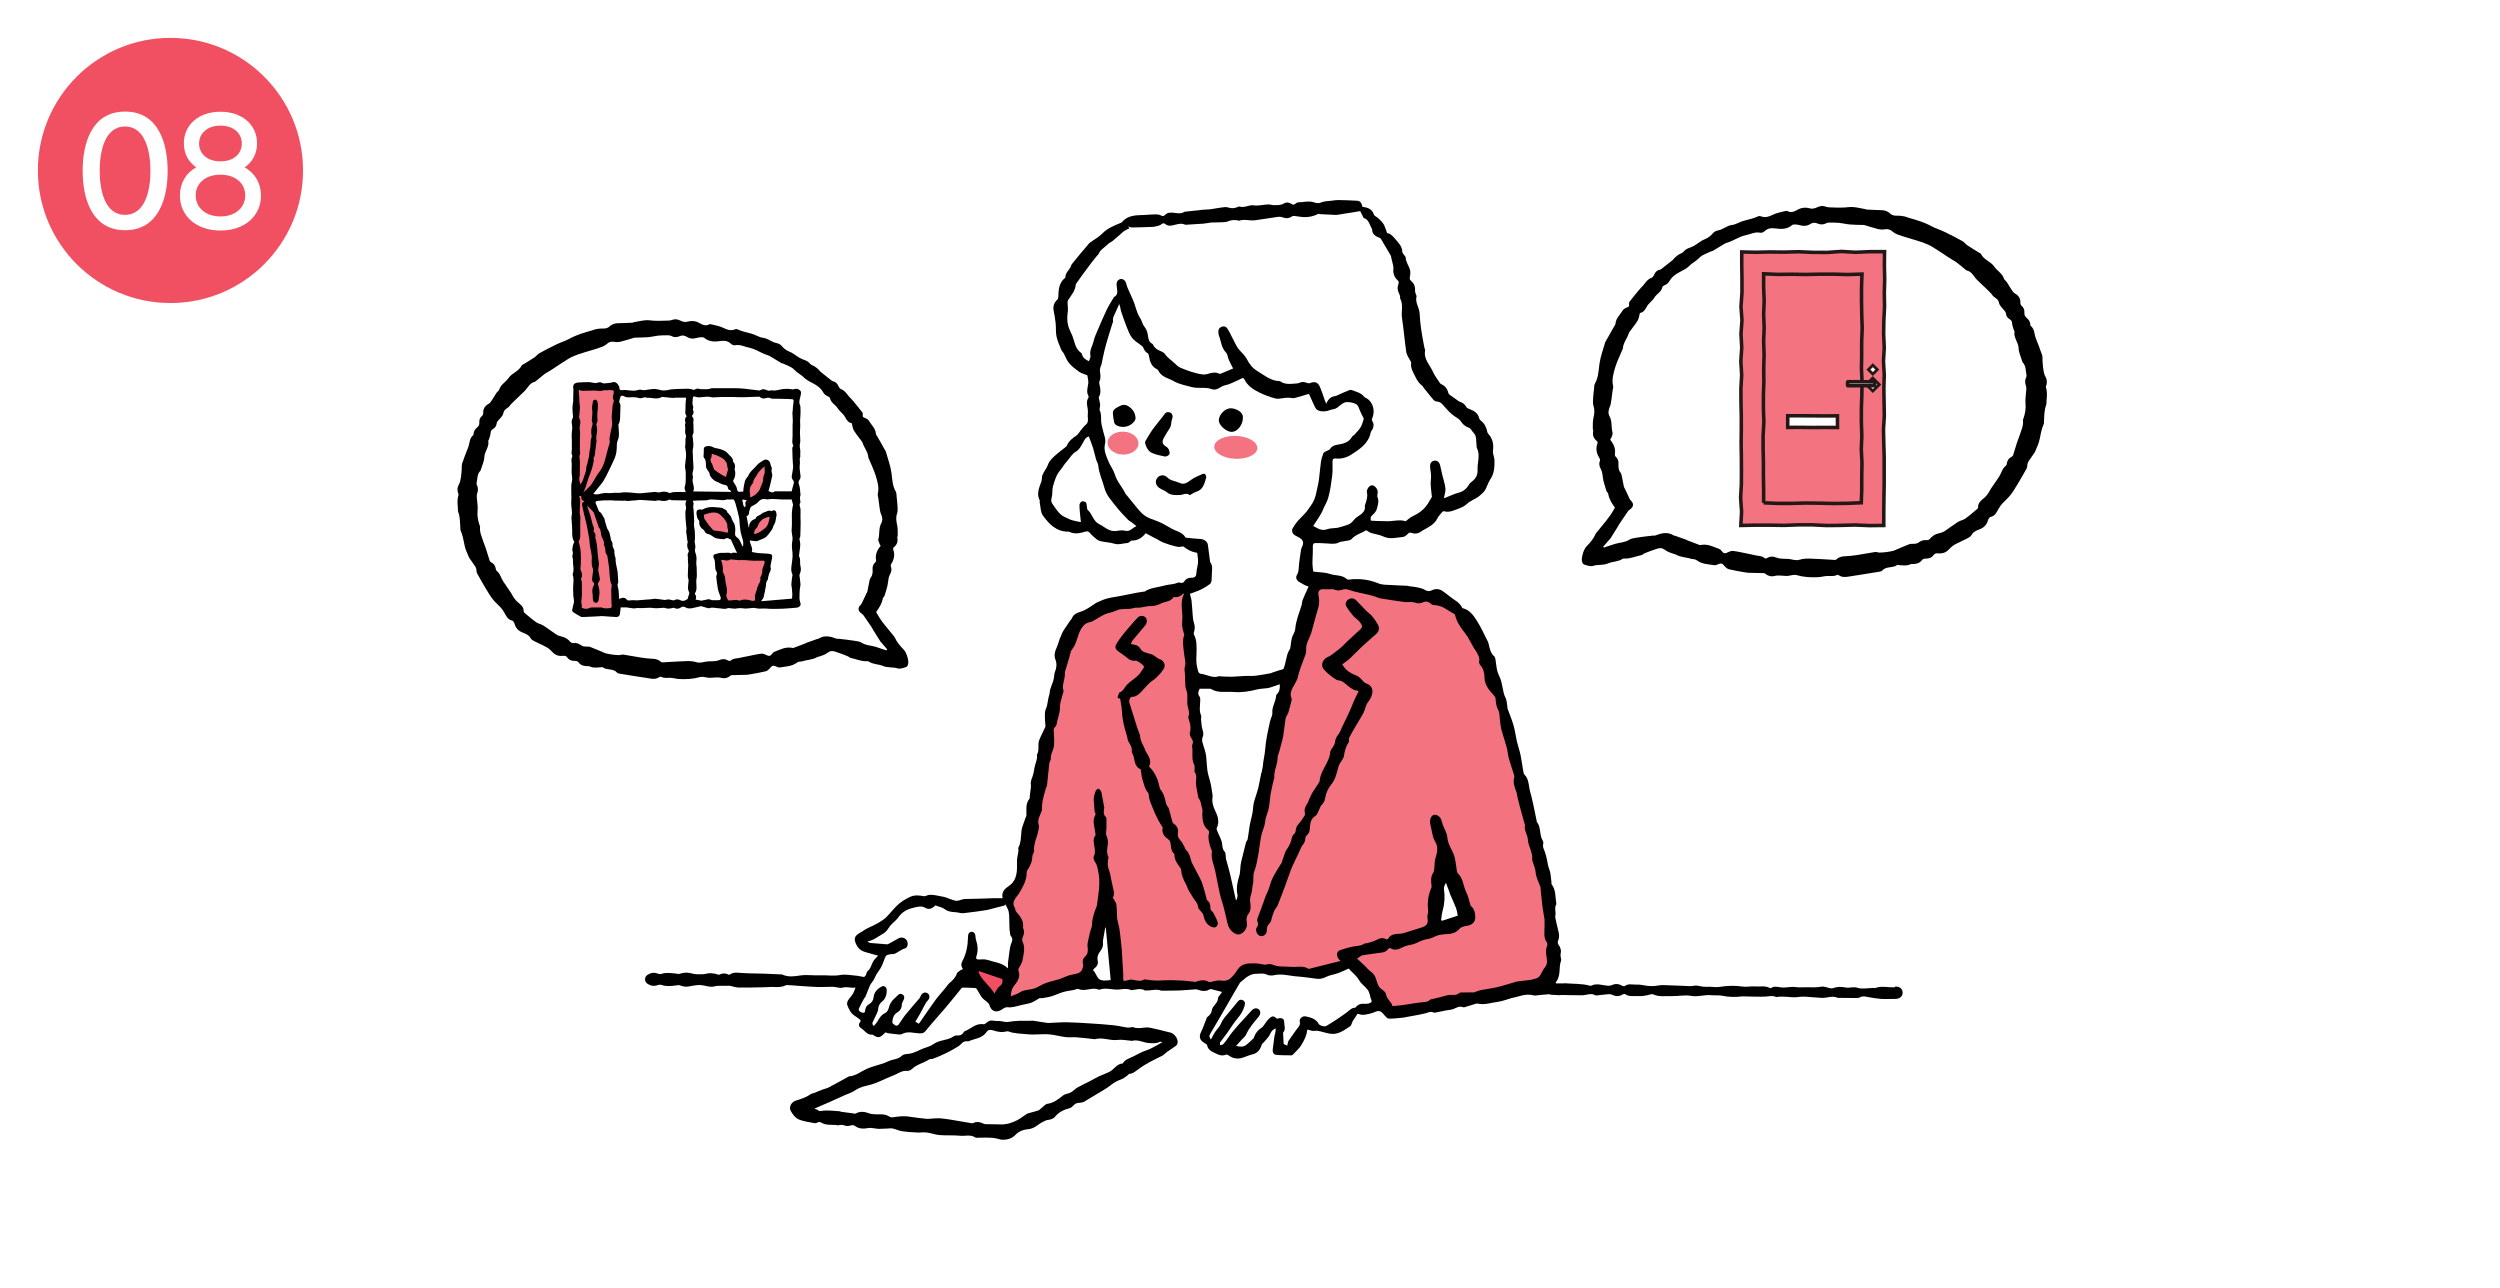 <?xml version="1.0" encoding="UTF-8"?><svg id="_レイヤー_2" xmlns="http://www.w3.org/2000/svg" width="330" height="170" viewBox="0 0 330 170"><defs><style>.cls-1{fill:#f05061;}.cls-2{fill:#fff;}.cls-3{fill:#f37381;}.cls-4{stroke-width:.47px;}.cls-4,.cls-5{fill:none;stroke:#231815;stroke-miterlimit:10;}.cls-5{stroke-width:.37px;}</style></defs><g id="_レイヤー_1-2"><rect class="cls-2" width="330" height="170"/><circle class="cls-1" cx="22.5" cy="22.5" r="17.5"/><path class="cls-2" d="m10.91,22.57c0-3.64,1.18-7.84,5.6-7.84s5.62,4.2,5.62,7.84-1.22,7.82-5.62,7.82-5.6-4.22-5.6-7.82Zm8.95-.02c0-2.44-.63-5.85-3.36-5.85s-3.34,3.41-3.34,5.85.61,5.81,3.34,5.81,3.36-3.37,3.36-5.81Z"/><path class="cls-2" d="m34.45,25.82c0,2.66-2.12,4.61-5.35,4.61s-5.35-1.96-5.35-4.61c0-1.65.79-2.98,2.15-3.73-1.02-.72-1.63-1.79-1.63-3.18,0-2.4,1.92-4.16,4.83-4.16s4.83,1.76,4.83,4.16c0,1.38-.61,2.48-1.63,3.18,1.35.77,2.15,2.08,2.15,3.73Zm-5.35-2.76c-1.99,0-3.27,1.15-3.27,2.73s1.27,2.78,3.27,2.78,3.27-1.2,3.27-2.78-1.27-2.73-3.27-2.73Zm0-6.48c-1.74,0-2.82,1.04-2.82,2.37s1.08,2.35,2.82,2.35,2.82-1,2.82-2.35-1.08-2.37-2.82-2.37Z"/><path d="m250.11,130.32c-.87.05-1.75-.23-2.6.11-.04.02-.1-.03-.16-.03-.25.01-.5.04-.75.05-.33.02-.65.05-.98.03-.28-.02-.54-.15-.82-.16-.4-.02-.82.11-1.2.03-.53-.11-1.03-.13-1.55.06-.12.04-.27.07-.39.05-.42-.07-.86-.29-1.25-.22-.6.11-1.18.1-1.78.08-.4-.01-.8.02-1.2.01-.28,0-.56-.07-.83-.06-.5.01-1,.13-1.48.07-.47-.05-.92-.22-1.36.09-.02.02-.08,0-.12,0-.64-.37-1.35-.16-2.02-.22-.52-.05-1.06.1-1.57.02-1.03-.16-2.04-.12-3.07.04-.41.07-.85,0-1.28-.02-.28,0-.56.02-.83,0-.32-.03-.63-.13-.94-.15-.27-.02-.54.08-.81.07-1.22-.04-2.43-.11-3.65-.14-.37,0-.75.1-1.12.13-.28.02-.57,0-.85-.02-.34-.04-.68-.11-1.02-.16-.19-.02-.38-.01-.56-.01-.49,0-1-.16-1.45.19-.07.05-.26.02-.36-.04-.47-.3-.94-.28-1.43-.06-.15.07-.35.07-.53.05-.7-.06-1.4-.36-2.1,0-.05.03-.14.01-.2,0-1.07-.3-2.18-.22-3.27-.32-.09,0-.19.02-.28.02-.31,0-.61,0-.94,0,.02-.12.02-.17.04-.2.67-.83.32-1.9.66-2.81.05-.12-.03-.29-.04-.44-.01-.15-.06-.3-.02-.44.12-.48-.02-.87-.3-1.26-.07-.1-.1-.31-.05-.42.2-.45.18-.88.05-1.35-.16-.58-.27-1.17-.4-1.76-.02-.08-.01-.17,0-.24.13-.5-.17-1.04.13-1.53.01-.02,0-.05,0-.08-.15-.86-.02-1.78-.61-2.54-.05-.07-.02-.21-.03-.32-.09-.57-.08-1.18-.29-1.69-.16-.39-.21-.76-.28-1.16-.06-.33-.16-.65-.25-.98-.12-.41-.39-.78-.26-1.24.03-.11,0-.26-.06-.36-.48-.77-.2-1.79-.8-2.52-.03-.03,0-.11-.02-.16-.15-.71-.29-1.41-.44-2.12,0-.01-.01-.02-.01-.04-.08-.37-.16-.74-.25-1.1-.05-.19-.11-.39-.16-.58-.04-.15-.08-.31-.1-.46-.09-.63-.16-1.27-.64-1.76-.09-.09-.13-.25-.15-.39-.13-.73-.22-1.48-.37-2.2-.12-.6-.34-1.18-.48-1.78-.16-.7-.24-1.43-.44-2.12-.22-.76-.53-1.49-.8-2.24-.02-.05,0-.1-.01-.16-.04-.31-.06-.64-.14-.94-.08-.31-.27-.59-.34-.9-.14-.56-.21-1.14-.37-1.69-.12-.43-.38-.83-.49-1.27-.12-.47-.15-.98-.23-1.46-.03-.17-.07-.39-.18-.48-.4-.32-.51-.77-.64-1.22-.07-.23-.08-.49-.19-.7-.48-.95-.92-1.92-1.49-2.82-.43-.67-.92-1.35-1.78-1.58-.05-.01-.11-.05-.13-.09-.21-.42-.54-.72-.94-.98-.57-.37-1.08-.83-1.65-1.22-.45-.31-.95-.32-1.43-.08-.33.16-.59.12-.91-.07-.26-.16-.59-.24-.9-.31-.33-.08-.68-.1-1.02-.15-.15-.02-.29-.07-.44-.08-.66-.03-1.32-.04-1.98-.09-.61-.04-1.26,0-1.8-.23-1.27-.52-2.55-.66-3.89-.49-.09.01-.2-.01-.26-.07-.64-.59-1.5-.42-2.24-.68-.65-.22-1.38-.2-2.08-.3-.05,0-.1-.04-.12-.04-.04-.36-.09-.7-.1-1.03,0-.41.03-.83.04-1.24,0-.3.03-.61.01-.91-.01-.26,0-.54.32-.55.58-.02,1.16.03,1.74.06.47.03.94.1,1.39-.15.17-.1.4-.09.6-.14.36-.09.85-.07,1.06-.3.55-.62,1.34-.77,1.93-1.17.23.13.43.29.65.36.52.17,1.09.22,1.57.45.89.44,1.76.16,2.64.08.22-.02.46-.22.63-.4.16-.16.28-.21.49-.14.48.18.93.1,1.34-.23.09-.08.21-.12.32-.18.66-.39,1.37-.71,1.74-1.47.16-.33.44-.6.68-.89.04-.05.15-.1.21-.09.61.2,1.16-.05,1.7-.25.46-.17.96-.36,1.31-.69.53-.51,1.25-.68,1.77-1.16.23-.21.49-.42.65-.69.26-.45.4-.99.69-1.42.52-.76.56-1.6.55-2.45,0-.45-.26-.92-.2-1.35.11-.85-.04-1.58-.63-2.21-.08-.08-.12-.21-.14-.33-.12-.58-.38-1.06-.85-1.42-.09-.07-.18-.18-.2-.29-.17-.72-.71-1.01-1.33-1.24-.13-.05-.29-.12-.35-.23-.21-.37-.49-.6-.89-.72-.11-.03-.21-.12-.3-.19-.22-.15-.44-.3-.65-.46-.2-.15-.51-.3-.55-.5-.14-.57-.44-.95-.96-1.18-.06-.03-.11-.08-.15-.13-.31-.48-.68-.94-.91-1.46-.4-.92-1.26-1.67-1.05-2.82.02-.13-.07-.29-.1-.43-.15-.8-.31-1.59-.42-2.39-.1-.69-.17-1.39-.2-2.09-.03-.77-.63-1.43-.41-2.25.02-.09-.07-.2-.1-.3-.04-.17-.11-.34-.1-.51.04-.52-.15-.93-.54-1.26-.17-.14-.18-.26-.14-.48.06-.34.1-.72,0-1.03-.17-.51-.53-.96-.55-1.54,0-.12-.14-.23-.21-.34-.08-.14-.23-.28-.24-.42-.01-.62-.37-1.06-.75-1.49-.38-.43-.72-.92-1.25-.99-.14-.39-.25-.72-.39-1.04-.09-.19-.23-.36-.38-.52-.15-.17-.32-.32-.49-.47-.16-.14-.43-.23-.48-.4-.25-.75-.83-.95-1.52-1.04-.12-.54-.32-.78-.71-.8-.83-.04-1.66-.08-2.49-.09-.29,0-.59.05-.88.09-.44.06-.92.04-1.31.21-.36.16-.65.13-.96.02-.7-.25-1.39-.03-2.09-.02-.15,0-.31.1-.43.2-.16.13-.28.15-.46.03-.32-.22-.71-.28-1.04-.08-.44.27-.91.21-1.38.22-.21,0-.43-.09-.64-.09-.65,0-1.28.22-1.95.12-.62-.1-1.22.37-1.89.16-.12-.04-.3.11-.46.14-.2.04-.4.09-.6.07-.28-.02-.56-.16-.84-.14-.66.06-1.31.2-1.96.29-.29.04-.59.02-.88.05-.83.08-1.65.18-2.48.27-.03,0-.05.02-.07.03-.45.29-.95.15-1.4.11-.45-.04-.83-.05-1.15.3-.16.17-.31.17-.53.05-.21-.11-.48-.14-.72-.14-.49,0-.98.06-1.48.08-1.08.04-2.18,0-2.96.97-.03.04-.1.05-.14.07-.86.37-1.74.68-2.43,1.4-.47.49-1.11.81-1.66,1.23-.13.09-.21.24-.32.36-.28.33-.56.65-.84.98-.41.49-.82.99-1.22,1.49-.06.07-.07.17-.11.26-.21.52-.76.88-.74,1.51,0,0-.02.02-.03.03-.84.67-.87,1.62-.9,2.58,0,.1-.06.23-.13.3-.44.4-.59.89-.48,1.47.1.54.21,1.07.26,1.61.06.58,0,1.19.11,1.75.12.58.37,1.14.59,1.69.08.21.26.37.37.57.23.42.39.91.69,1.27.36.43.82.78,1.28,1.12.26.19.6.29.91.42.08.04.23.06.24.11.06.37.17.75.11,1.11-.08.55-.27,1.08.04,1.61.03.05.02.17-.01.22-.31.46-.19.94-.1,1.42.02.13.03.26.03.39,0,.31-.04.61,0,.92.03.35,0,.62-.31.86-.26.21-.46.51-.68.77-.18.22-.32.51-.55.65-.53.34-.98.71-1.23,1.3-.05.12-.2.21-.31.3-.38.31-.78.6-1.15.93-.43.38-.85.75-1.06,1.34-.17.46-.51.85-.71,1.31-.11.26-.04.6-.14.87-.3.82-.67,1.61-.22,2.49.04.07-.03.19,0,.28.12.57.1,1.26.41,1.7.82,1.14,1.79,2.17,3.39,2.14.04,0,.08.02.12.03.7.35,1.39.17,2.08-.02.24-.07.41-.08.6.14.28.33.61.62.94.88.16.13.38.21.59.25.58.12,1.19.15,1.75.32.6.18,1.14-.08,1.72-.1.11,0,.21-.12.31-.18.08-.05.16-.14.24-.14.82.02,1.4-.42,1.84-.97.42.22.82.44,1.22.65.21.11.44.2.63.34.35.26,2.16.85,2.6.82.11,0,.21-.04.32-.05.08,0,.18-.03.23.01.51.39,1.04.71,1.7.79.04,0,.11.06.11.09.04.4.12.79.1,1.19-.03.45-.19.9-.21,1.35-.03.51-.16.69-.71.69-.37,0-.67.13-.87.44-.14.22-.3.29-.54.22-.12-.03-.26-.06-.36-.01-.55.25-1.17.21-1.72.37-.88.26-1.85.26-2.64.8-.05.03-.13,0-.2.02-.25.04-.51.08-.76.12-.78.15-1.56.31-2.34.46-.58.11-1.17.18-1.74.34-.46.13-.9.36-1.34.54-.07.03-.13.09-.2.13-.61.4-1.18.85-1.9,1.06-.49.14-.94.36-1.14.9-.03.08-.12.14-.18.22-.25.37-.5.73-.74,1.1-.11.17-.23.33-.31.51-.13.27-.25.55-.36.84-.15.41-.25.85-.44,1.24-.23.49-.32.99-.13,1.49.21.56.17,1.07-.05,1.61-.1.25-.1.55-.15.83-.04.19-.08.37-.14.55-.11.33-.26.64-.35.97-.07.22-.04.48-.12.69-.21.61-.17,1.27-.45,1.87-.15.32-.12.74-.13,1.11,0,.34.05.69.07,1.03,0,.09.02.19-.02.26-.26.58-.57,1.14-.8,1.73-.23.6.06,1.29-.28,1.89-.05.09.01.24,0,.36-.01.15-.04.29-.08.43-.07.27-.17.54-.23.81-.11.46-.14.94-.31,1.37-.15.37-.27.7-.19,1.09.02.11,0,.24-.02.36-.04.36-.09.71-.13,1.07-.01.12.01.27-.05.35-.52.65-.39,1.41-.39,2.15,0,.13-.08.27-.13.4-.15.42-.31.83-.44,1.25-.07.22-.09.45-.11.68-.06.66-.05,1.34-.38,1.95-.05.09,0,.24,0,.36,0,.12-.02.24-.04.36-.05.33-.14.66-.15.99-.02.6.05,1.19-.08,1.82-.14.68-.43,1.15-.95,1.52-.54.38-1.05.76-.87,1.65-.48,0-.88,0-1.29,0-1.21.03-2.43.1-3.64.1-.52,0-.99.41-1.54.16-.21-.09-.44-.12-.64-.22-.46-.22-.94-.27-1.43-.37-.57-.11-1.09-.22-1.63.04-.08.04-.18.03-.27.01-.58-.09-1.13-.18-1.74.09-.68.31-1.3.69-1.82,1.22-.47.47-.88,1-1.35,1.47-.28.28-.63.49-.97.7-.34.21-.7.38-1.06.55-.23.11-.46.2-.68.33-.23.13-.45.31-.68.43-.65.36-.88.67-.73,1.2.19.63.56,1.15,1.23,1.36.61.19,1.23.35,1.81.51-.22.25-.5.49-.67.79-.23.41-.29.91-.7,1.23-.15.12-.17.4-.27.59-.05.09-.18.21-.26.2-.35-.04-.69-.15-1.03-.17-.7-.06-1.42-.21-2.09-.08-.87.16-1.71,0-2.57.04-.9.04-1.81-.12-2.73.02-.75.12-1.54.23-2.29-.11-.08-.04-.19-.04-.28-.04-.7-.03-1.4-.07-2.1-.09-.3-.01-.6-.01-.89-.02-.71-.02-1.43-.02-2.14-.07-.53-.04-1.05-.14-1.54.19-.04.03-.12.06-.15.04-.43-.22-.85-.22-1.29,0-.06.03-.18-.04-.27-.07-.46-.11-.91-.2-1.4-.07-.39.1-.82.09-1.22.08-.31-.01-.63-.09-.93-.16-.49-.12-.96-.04-1.43.11-.14.04-.32-.04-.48-.05-.63-.05-1.26-.17-1.88.05-.14.05-.34.02-.49-.04-.49-.2-.94-.1-1.35.17-.44.3-.42.91.03,1.19.41.26.85.34,1.32.16.14-.05.32-.07.46-.03.66.23,1.33.16,2,.07.15-.02.31-.07.44-.02.43.17.85.25,1.3.14.34-.08.7-.12,1.05-.16.17-.02.34-.02.51,0,.6.06,1.17.34,1.8.15.23-.07.49-.05.74-.06.3,0,.6,0,.9,0,.12,0,.24-.02.35,0,.37.07.73.22,1.09.23,1.17.02,2.35-.02,3.53-.04.35,0,.7-.06,1.05-.04.57.03,1.13.06,1.67-.21.11-.05.26-.03.4-.03.24.01.48.04.72.05.31.02.62.05.93.07.75.05,1.5.11,2.25.13.64.02,1.29-.04,1.93-.03.44.01.91.22,1.3.11.58-.17,1.11.11,1.69-.02-.11.3-.18.56-.31.79-.14.25-.33.46-.51.68-.23.28-.37.6-.23.94.21.51.45,1.02.95,1.33.22.13.42.3.63.45.18.11.2.22.07.39-.21.27-.19.57.09.75.51.32.83.98,1.56.9.04,0,.09.05.14.08.56.37.86.33,1.31-.14.08-.09.17-.16.26-.24.29.12.56.15.83.17.13.01.26.04.4.05.32.01.7.13.94,0,.78-.43,1.57-.11,2.34-.09.32.01.55-.04.75-.28.28-.34.57-.69.86-1.03.62-.72,1.26-1.44,1.88-2.16.45-.53.88-1.07,1.32-1.61.23-.28.45-.57.68-.84.05-.06.12-.12.18-.12.54,0,1.07.02,1.61.05.08,0,.2.04.24.1.24.38.44.79.7,1.15.16.22.42.36.62.55.14.13.32.26.36.42.24.88.93,1.12,1.68.6.2-.14.47-.31.68-.28.69.09,1.31-.17,1.95-.31.42-.09.85-.15,1.25-.3.37-.14.7-.4,1.05-.58.08-.04.21.01.31,0,.44-.08.88-.13,1.3-.26.53-.16,1.04-.42,1.58-.57.46-.13.94-.18,1.41-.27.18-.04.41-.19.53-.13.9.43,1.83-.31,2.72.11.02,0,.05,0,.08-.01.89-.33,1.79.09,2.68-.03.5-.07,1.01-.14,1.49.09.02,0,.05,0,.08,0,.58-.04,1.17-.31,1.74.04.06.04.16,0,.24,0,.64.03,1.27-.23,1.91.03.05.02.11,0,.16,0,.79,0,1.58,0,2.37-.03.69-.03,1.38-.1,2.07-.15.06,0,.13.02.19.04.54.19,1.07.3,1.6-.03.07-.04.18-.04.26-.02.45.11.9.23,1.39.36-.08.11-.17.25-.27.39-.09.13-.25.27-.26.4-.01.48-.32.78-.59,1.12-.08.1-.17.23-.19.35-.07.43-.23.78-.61,1.03-.11.07-.14.25-.2.39-.21.51-.37,1.04-.62,1.53-.35.71-.24,1.16.47,1.56.11.06.27.15.29.25.15.75.81.93,1.37,1.2.35.17.75.23,1.15.06.08-.04.25.04.34.1.48.37,1.03.49,1.61.36.49-.11.94-.36,1.43-.47.75-.16,1.12-.63,1.32-1.32.03-.11.17-.18.25-.28.3-.37.69-.71.87-1.14.15-.35.34-.56.71-.72.02.21,0,.42-.05.62-.03.13-.08.26-.1.39-.08.59-.16,1.18-.23,1.76-.04.35.1.69.44.72.67.08,1.35.05,2.02.07.05,0,.12-.02.15-.05.4-.44.89-.83,1.18-1.33.33-.58.69-1.18.74-1.89,0-.04.06-.08.09-.13.22.06.43.15.64.17.24.02.49-.05.72,0,.55.1,1.08.3,1.62.38,1.05.15,1.84-.47,2.64-1.01.12-.08.15-.28.22-.42.05-.1.07-.21.13-.29.19-.3.39-.59.61-.92.23.04.54.18.82.14.53-.07,1.07-.19,1.55-.41.36-.16.61-.11.86.11.11.09.17.22.28.32.19.18.39.48.59.48.64.02,1.29-.07,1.93-.13.11,0,.21-.04.31-.06.87-.16,1.75-.3,2.62-.51.35-.08.66-.3,1.04-.11.11.05.27.01.4-.01.42-.08.85-.17,1.27-.26.33-.07.69-.07.99-.19.42-.18.79-.43,1.28-.23.11.04.26-.03.39-.07.46-.13.92-.28,1.37-.42.05-.01.11,0,.16.01.92.21,1.79-.13,2.68-.24.59-.08,1.16-.32,1.75-.48.37-.1.76-.16,1.13-.28.63-.2,1.25-.25,1.89-.07.07.02.16,0,.24-.01.56-.05,1.12-.12,1.69-.16.1,0,.21.06.31.07.35.03.7.05,1.04.06.12,0,.24-.03.36-.03.9.01,1.8.05,2.71.04.58-.01,1.15-.34,1.73,0,.05.03.13.03.2.02.48-.05.96-.12,1.45-.16.17-.01.37-.01.52.06.49.24.95.27,1.43-.03.09-.06.28-.08.35-.03.32.24.67.25,1.05.24.39-.02.78.02,1.17,0,.26-.01.52-.09.78-.13.22-.04.5-.18.66-.1.81.38,1.66.21,2.49.24.85.02,1.73-.19,2.54-.03.92.17,1.78-.19,2.67-.09.47.06.97-.03,1.43.07.86.18,1.72.2,2.58.09.16-.02.32,0,.48,0,.9.01,1.8.07,2.7.02.44-.03.86-.17,1.3.04.12.06.31-.03.47-.03.33,0,.66,0,.99.02.47.02.95.11,1.4.04.52-.08,1-.07,1.52-.02.55.05,1.11.08,1.66.12.71.05,1.44-.34,2.16,0,.03.02.08,0,.12,0,.78,0,1.56.02,2.33.02.16,0,.34,0,.47-.09.38-.22.74-.09,1.12-.03.56.1,1.11.2,1.68.24.6.04,1.21-.02,1.82,0,.59.01,1.01-.3,1.02-.8.01-.51-.39-.87-.99-.83Zm-105.08-1.14c-.29-.27-.4-.8-.75-1.12,0,0,.11-.19.2-.25.33-.25.51-.58.42-.99-.12-.5.06-.91.35-1.28.25-.33.39-.68.34-1.09-.01-.09,0-.19,0-.28.09-.52.18-1.03.27-1.55.01-.08.04-.15.1-.23.21,2.3.43,4.59.65,6.98-.57.05-1.2.17-1.58-.18Zm45.34-7.64s-.1-.05-.15-.07c.07-.44.1-.9.22-1.32.26-.92.3-1.85.16-2.8-.04-.25.11-.53.27-.82.17.45.33.9.5,1.35,0,.02,0,.06.01.08.28.63.57,1.26.82,1.91.12.33.16.69.22,1-.73.24-1.39.45-2.06.67Z"/><path d="m132.22,150.45c-.38-.09-.76-.21-1.14-.25-.58-.05-1.16-.03-1.74-.03-.21,0-.48.06-.63-.04-.62-.4-1.29-.15-1.93-.21-.92-.09-1.85-.02-2.77-.09-.57-.05-1.12-.27-1.69-.34-.41-.05-.83.02-1.24,0-.67-.03-1.35-.07-2.01-.17-.42-.06-.82-.27-1.24-.36-.22-.05-.47,0-.7.01-.35.01-.71.03-1.06.04-.5.01-.97-.2-1.51-.1-.58.11-1.22.11-1.75-.32-.11-.09-.36-.08-.52-.03-.33.12-.62.1-.94-.04-.15-.06-.34-.02-.52-.02-.05,0-.11.06-.15.05-.75-.15-1.55.06-2.25-.35-.19-.11-.32-.15-.51-.03-.11.07-.27.11-.39.09-.72-.15-1.48-.22-2.14-.52-.42-.19-.77-.67-1.01-1.1-.29-.52.08-1.17.67-1.36.67-.21,1.34-.41,1.93-.83.16-.11.38-.13.57-.21.34-.13.66-.29,1-.41.28-.11.58-.15.84-.29.79-.41,1.56-.85,2.35-1.28.13-.07.26-.17.4-.19.86-.07,1.5-.63,2.24-.97.26-.12.53-.21.8-.3.7-.24,1.44-.39,2.1-.72.58-.28,1.28-.22,1.77-.73.15-.15.45-.21.68-.22.62-.04,1.16-.28,1.71-.55.58-.29,1.27-.39,1.78-.76.82-.59,1.88-.46,2.69-1.04.2-.15.55-.07.83-.13.12-.03.24-.12.33-.21.1-.09.14-.27.25-.31.83-.3,1.47-1.1,2.49-.93.13.02.32-.11.44-.22.26-.24.53-.32.89-.25.29.06.59.02.89.05.29.03.58.12.87.13.23,0,.47-.07.71-.09.3-.03.6-.06.91-.07.51-.01,1.02,0,1.52,0,.09,0,.19-.04.28-.02.64.09,1.27.2,1.91.29.08.01.16.02.24.01.79-.03,1.57-.1,2.36-.09,1.06.02,2.12.09,3.18.16,1,.06,2,.13,3,.24.57.06,1.14.2,1.7.29.14.02.3.01.44,0,.13,0,.29-.09.4-.05.76.33,1.54-.08,2.3.09.42.09.84.18,1.25.28.45.11.9.25,1.36.34.54.1,1.1.86.98,1.4-.03.13-.1.27-.2.34-.35.27-.72.5-1.09.75-.12.08-.23.18-.34.27-.11.09-.22.21-.34.28-.57.29-1.16.56-1.72.87-.46.25-.9.52-1.33.82-.43.3-.8.7-1.37.74-.06,0-.11.12-.17.16-.25.17-.48.39-.76.5-.51.21-1,.41-1.45.78-.57.47-1.25.83-1.89,1.22-.53.33-1.07.62-1.59.96-.35.23-.73.15-1.08.25-.32.09-.55.54-.87.63-.78.22-1.46.5-1.98,1.16-.19.24-.59.38-.92.41-.26.03-.43.15-.64.24-.66.3-1.12.91-1.95.98-.57.05-1.22.23-1.71.75-.46.49-1.1.68-1.81.64Z"/><path class="cls-3" d="m146.89,118.47c.23-.33.16-.74.05-1.18-.17-.67-.27-1.35-.42-2.02-.07-.3-.21-.59-.27-.89-.05-.24-.02-.5-.01-.74,0-.19.13-.41.06-.55-.31-.6-.09-1.2-.06-1.79.02-.36-.04-.67-.19-1.01-.12-.26,0-.62,0-.94,0-.41.01-.81,0-1.22,0-.1-.02-.25-.09-.31-.38-.32-.25-.73-.21-1.12,0-.04.02-.08.01-.12-.11-.6-.23-1.2-.34-1.81-.02-.09-.01-.2-.06-.27-.09-.14-.19-.34-.33-.38-.1-.03-.34.13-.38.25-.18.47-.34.92-.26,1.48.08.52-.01,1.07.22,1.58.01.03,0,.09-.01.12-.5.81-.08,1.63-.02,2.44,0,.1.06.24.01.3-.38.49-.19,1.02-.12,1.53.05.38.14.73-.05,1.11-.16.33-.02.65.18.95.15.22.23.5.29.76.1.46.18.93.21,1.39.03.44,0,.89-.03,1.33-.07.72-.18,1.44-.28,2.16-.01.1-.07.2-.11.3-.26.72-.53,1.44-.53,2.23,0,.3-.16.6-.24.9-.12.51-.25,1.01-.34,1.53-.04.19-.02.4,0,.6.06.46.03.88-.36,1.22-.31.28-.35.65-.24,1.05.04.13-.03.3-.07.45-.12.48-.48.67-.92.76-.31.07-.64.11-.94.21-.44.15-.86.37-1.31.51-.57.18-1.17.29-1.73.5-.41.15-.79.4-1.19.59-.13.06-.28.11-.42.15-.6.17-1.26.11-1.82.5-.32.22-.74.32-1.15.49.04-.58.12-1.02.5-1.47.41-.49.82-1.14.52-1.9-.03-.07-.03-.16,0-.23.17-.38.45-.73.52-1.12.15-.82.41-1.65.02-2.49-.08-.17-.06-.45.03-.63.17-.35.24-.69.08-1.05-.03-.06-.05-.13-.05-.2.11-.86-.35-1.46-.88-2.04-.07-.08-.11-.19-.14-.28-.02-.06.01-.15-.02-.2-.61-.9.21-1.44.56-2.05.49-.85.98-1.67.96-2.69,0-.11.05-.24.11-.33.36-.52.62-1.07.63-1.72,0-.13.06-.26.1-.38.04-.13.15-.26.14-.38-.1-1,.43-1.87.58-2.81.03-.21.11-.46.04-.64-.24-.67.15-1.19.34-1.76.02-.06.07-.13.07-.19-.02-.78.13-1.53.35-2.27.06-.2.11-.4.17-.6.05-.15.14-.3.16-.46.11-.96.19-1.92.3-2.88.02-.21.22-.41.2-.6-.06-.61.35-1.1.41-1.66.06-.63.02-1.27-.02-1.9-.02-.24-.05-.43.16-.61.11-.09.2-.25.22-.38.09-.74.45-1.41.43-2.2-.01-.65.27-1.3.42-1.94.02-.08.08-.17.06-.23-.27-.81.23-1.57.17-2.37,0-.07,0-.14.02-.2.19-.63.38-1.25.57-1.88.11-.34.13-.76.34-1.02.66-.79.7-1.83,1.18-2.67.25-.44.58-.83,1.13-.94.16-.03.32-.08.46-.16.53-.29,1.03-.64,1.57-.89.46-.21,1.01-.24,1.45-.47.77-.4,1.63-.09,2.41-.37.26-.09.57,0,.85-.05.47-.08.92-.21,1.42-.2.44,0,.92-.14,1.31-.35.53-.28,1.24-.19,1.6-.79.02-.03.1-.05.15-.05.49.07.87-.14,1.2-.47.04.03.07.06.07.06-.47.91-.28,1.86-.22,2.81.03.44-.05.89-.03,1.33.02.33.12.65.2.98.02.1.11.22.08.29-.32.87-.09,1.73,0,2.61.05.52.25,1.04.08,1.6-.1.3,0,.67.02,1.01.02.52,0,1.05.05,1.57.02.26.15.51.21.77.04.16.05.34.05.51,0,.3-.01.6-.01.9,0,.6.39,1.16.16,1.79-.04.1-.02.25.03.36.22.59.32,1.17.15,1.81-.06.21.07.51.21.71.19.27.28.52.13.82-.03.07-.06.16-.05.24.16.8-.13,1.65.28,2.43.1.19.05.47.06.7,0,.09-.05.22,0,.28.39.49.13,1.04.18,1.55.05.55.18,1.09.28,1.63.01.08,0,.18.05.24.36.42.34.97.5,1.46.07.21,0,.48,0,.72.02.78.13,1.53.79,2.07.07.06.14.22.11.3-.22.79.05,1.51.28,2.24.02.08.11.15.1.22-.19.95.26,1.78.44,2.66.2.97.37,1.96.59,2.93.14.63.37,1.24.53,1.87.17.65.31,1.31.46,1.97.14.61.42,1.1.98,1.43.32.18.61.2.92,0,.52-.32.79-.89.68-1.49-.07-.4-.06-.74.22-1.09.37-.47.29-1.07.22-1.62-.06-.45.1-.82.2-1.22.08-.33.07-.69.15-1.01.16-.58-.03-1.18.2-1.77.26-.67.38-1.4.51-2.12.16-.84.23-1.7.4-2.54.12-.61.44-1.18.5-1.79.05-.57.27-1.05.42-1.57.21-.69.2-1.45.32-2.18.11-.65.28-1.28.42-1.92.01-.07.07-.13.07-.19-.09-.91.41-1.72.43-2.62,0-.31.16-.62.24-.93.15-.56.29-1.12.44-1.68.02-.09.05-.18.06-.28.11-.79.2-1.57.32-2.36.02-.11.09-.22.14-.33.08-.16.18-.31.23-.47.15-.51.28-1.03.41-1.55.02-.09.04-.2,0-.28-.37-.89.27-1.5.58-2.2.07-.15.17-.28.21-.44.23-1.11.69-2.14,1.07-3.2.11-.31.05-.69.09-1.04.02-.16.06-.32.12-.47.1-.27.23-.53.34-.8.08-.19.16-.37.21-.56.22-.79.44-1.58.65-2.37.12-.46.3-.91.36-1.37.05-.39.01-.81-.07-1.19-.1-.47.13-.8.59-.78.43.02.86,0,1.28,0,.07,0,.14,0,.2.03.38.21.77.13,1.15.01.31-.09.55-.04.86.07.83.28,1.7.42,2.55.62.31.07.61.17.91.26.19.06.37.18.57.21,1.08.18,2.16.34,3.25.49.24.03.48,0,.73,0,.2,0,.41,0,.59.06.39.15.77.15,1.14-.03.33-.16.62-.11.9.11.14.12.32.26.49.26.65.02,1.2.23,1.73.59.32.22.67.39,1,.59.04.03.08.08.09.13.22.95.76,1.7,1.36,2.46.42.53.7,1.18,1.05,1.78.13.22.3.42.42.64.2.39.46.76.34,1.25-.03.15.05.37.16.49.47.53.55,1.15.57,1.83.01.41.21.84.43,1.19.25.41.61.74.91,1.12.07.08.1.22.11.33.04.5.08.96.34,1.44.21.4.17.93.24,1.41.06.41.09.84.2,1.24.21.79.49,1.56.7,2.35.12.44.13.9.25,1.34.2.72.45,1.42.67,2.13.04.13.09.29.06.41-.18.67.02,1.28.26,1.89.05.12.07.25.1.38.05.22.08.45.14.67.08.35.18.7.27,1.06.19.71.39,1.42.59,2.13.02.06.07.13.06.19-.16.7.34,1.27.38,1.92.05.91.67,1.68.57,2.62-.01.13.07.26.1.39.13.44.33.84.36,1.34.04.57.34,1.11.53,1.67.02.06.08.12.09.18.08.81.15,1.61.25,2.42.07.58.18,1.16.27,1.75,0,.05.03.11.03.16,0,.6.02,1.21-.02,1.81-.03.47.06.88.34,1.27.07.1.08.3.02.42-.18.4-.16.79-.11,1.22.06.52.25,1.09-.17,1.6-.23.28-.39.62-.56.94-.19.38-.5.55-.89.62-.16.03-.31.09-.47.11-.45.06-.9.11-1.35.16-.17.02-.35.03-.52.08-.82.23-1.62.5-2.44.7-.73.18-1.49.26-2.23.41-.25.05-.48.15-.72.23-.05.02-.1.07-.15.07-.48,0-.95,0-1.43.01-.2,0-.46-.02-.59.09-.35.3-.72.23-1.12.23-.43,0-.87.19-1.3.29-.33.08-.66.14-.98.23-.17.04-.38.06-.49.17-.28.29-.62.24-.97.28-.87.09-1.73.26-2.6.38-.43.06-.86.09-1.33.13-.11-.58-.74-.88-.84-1.53-.03-.23-.27-.5-.49-.63-.53-.32-.66-.84-.81-1.35-.13-.44-.33-.77-.71-1.04-.33-.23-.59-.58-.89-.86-.32-.3-.64-.59-.93-.86.15-.1.34-.23.54-.36.05-.04.12-.08.18-.08.83-.12,1.66-.25,2.49-.35.37-.04.68-.15.9-.48.05-.07.23-.15.29-.11.69.45,1.27.04,1.87-.23.13-.06.27-.09.41-.12.38-.1.78-.14,1.12-.31.51-.25,1-.48,1.58-.55.42-.05.81-.32,1.23-.46.27-.09.56-.12.85-.16.23-.03.46-.01.69-.04.54-.06.98-.23,1.37-.68.22-.26.69-.35,1.06-.41.66-.12,1.05-.52,1.03-1.19-.02-.51-.13-1-.52-1.37-.05-.05-.1-.1-.12-.16-.18-.56-.27-1.16-.54-1.67-.42-.82-.38-1.83-1.12-2.52-.14-.13-.14-.44-.18-.66-.08-.47-.12-.95-.23-1.42-.23-.92-.91-1.66-.98-2.67-.04-.57-.4-1.12-.61-1.68-.04-.11-.06-.23-.1-.35-.06-.16-.09-.35-.18-.49-.28-.41-.7-.56-1.01-.4-.3.15-.46.73-.36,1.13.09.32.13.65.21.97.11.43.15.91.38,1.26.51.78.36,1.51.1,2.3-.13.39-.09.82-.14,1.23-.03.23-.03.51-.15.69-.36.54-.3,1.1-.23,1.68.01.09.03.2,0,.27-.43.96-.57,1.95-.45,3,.04.35-.15.74-.08,1.08.14.66-.13.99-.71,1.18-.38.12-.76.24-1.15.36-.42.13-.84.28-1.26.4-.14.04-.28.07-.42.08-.62.05-1.27,0-1.65.66-.03.06-.21.11-.27.07-.64-.37-1.14.07-1.68.28-.29.11-.6.18-.9.26-.12.03-.27,0-.35.07-.38.28-.83.25-1.27.33-.62.11-1.24.28-1.84.49-.6.2-.6.9.02,1.44-.67.17-1.31.33-1.95.49-.68.17-1.36.34-2.04.51-.09.02-.21.06-.27.02-.69-.43-1.45-.18-2.17-.24-.6-.05-1.2-.02-1.8-.08-.34-.04-.66-.21-.99-.28-.18-.04-.37.02-.56.04-.07,0-.13.05-.19.04-.43-.06-.86-.18-1.29-.18-.89-.01-1.79-.05-2.37.88-.26.43-.59.85-.98,1.16-.25.2-.69.3-1.01.24-.51-.09-.96.04-1.43.16-.13.03-.29.04-.4-.02-.49-.28-.99-.21-1.49-.05-.06.02-.13.08-.18.08-.49-.05-.97-.12-1.46-.16-.59-.04-1.18-.05-1.77-.07-.27,0-.54,0-.81.01-.43.01-.85.06-1.28.04-.4-.01-.79-.08-1.19-.13-.11-.01-.24-.05-.32,0-.57.35-1.14.02-1.7,0-.22,0-.44.1-.66.14-.11.02-.24.04-.32,0-.05-.03-.05-.18-.05-.28,0-.19,0-.38,0-.56-.06-.99-.12-1.98-.18-2.97,0-.05,0-.11,0-.16-.09-.88-.17-1.77-.29-2.64-.07-.5-.21-.99-.32-1.48-.01-.05-.01-.11-.02-.16-.03-.61-.02-1.22-.1-1.81-.04-.28-.27-.53-.46-.88Z"/><path class="cls-2" d="m162.8,48.63c-.59.25-1.15.48-1.7.71-.05.02-.14,0-.19-.02-.53-.26-1.03-.1-1.54.05-.18.05-.37.08-.55.06-1.07-.11-2.07-.51-3.05-.91-.25-.1-.46-.33-.66-.52-.45-.42-.97-.74-1.34-1.27-.21-.3-.69-.4-1.03-.61-.16-.1-.29-.25-.41-.39-.09-.11-.13-.31-.24-.36-.43-.22-.5-.61-.55-1.02-.06-.46-.19-.87-.5-1.26-.25-.3-.31-.76-.53-1.09-.51-.74-.6-1.64-.97-2.43-.25-.55-.5-1.1-.73-1.65-.08-.19-.11-.39-.18-.58-.13-.37-.44-.57-.74-.5-.34.08-.53.38-.5.78.02.27.07.53.09.8.02.32-.06.59-.37.74-.05.03-.09.1-.13.16-.29.51-.62,1-.87,1.52-.42.87-.8,1.77-1.18,2.66-.22.51-.46,1.02-.58,1.55-.14.63-.57,1.2-.41,1.91.05.2-.12.45-.21.72-.4-.21-.76-.38-.88-.83-.03-.1-.07-.23-.15-.28-.81-.55-.84-1.5-1.17-2.29-.19-.44-.42-.85-.54-1.33-.16-.62-.12-1.2-.04-1.82.05-.36-.02-.74-.03-1.11,0-.14,0-.31.08-.42.41-.63.93-1.21,1-2.01,0-.03,0-.06.01-.08.28-.4.55-.8.84-1.19.39-.54.8-1.08,1.2-1.61.27-.36.56-.71.85-1.06.03-.03.08-.05.09-.08.24-.63.85-.91,1.28-1.36.16-.17.41-.25.59-.4.37-.3.72-.62,1.08-.93.15-.13.29-.28.46-.39.22-.14.46-.24.7-.36-.07-.09-.13-.17-.2-.26.17.06.35.16.52.16.89-.01,1.77-.05,2.66-.08.17,0,.35-.02.51-.07.24-.06.51-.11.69-.26.21-.18.36-.19.56-.03.33.26.68.23,1.07.13.48-.11.98-.3,1.48-.08.04.02.08.03.12.03.79-.05,1.58-.09,2.37-.15.37-.03.74-.13,1.11-.15.58-.03,1.16,0,1.74-.06.27-.02.54-.18.81-.23.22-.04.45-.03.68-.02.12,0,.25.11.35.07.71-.25,1.43.05,2.14-.06,1-.16,2.01-.31,3.01-.45.18-.02.38,0,.55.06.47.18.89.17,1.31-.14.09-.06.26-.03.38-.02.37.04.73.12,1.1.14.67.02,1.32-.09,1.92-.42.07-.04.2.03.31.03.53.03,1.07.06,1.6.08.23.01.46.04.68,0,.99-.15,1.98-.32,2.98-.48.11.22.23.47.36.72.04.07.07.18.13.2.64.19.71.82.98,1.28.04.07.1.14.1.22.01.63.44.89.94,1.09.08.03.18.08.22.15.17.27.32.55.48.82.27.46.56.92.82,1.39.06.11.05.26.09.39.07.3.16.59.22.89.03.15.06.32.04.47-.06.58.1,1.08.53,1.48.18.17.21.3.13.53-.17.44-.13.87.11,1.29.07.12.09.28.12.42.01.06-.02.15,0,.2.46.82.11,1.71.24,2.55.23,1.5.35,3.02.57,4.53.05.35.3.68.46,1.01.06.13.2.26.18.38-.07.47.07.89.28,1.29.32.64.58,1.32,1.2,1.76.08.06.11.18.18.26.43.54.86,1.09,1.31,1.61.1.12.31.2.47.21.48.04.7.37.98.69.41.47.85.95,1.36,1.28.33.21.63.38.85.73.23.36.58.61,1.02.76.23.08.36.44.57.64.48.46.33,1.07.41,1.62.02.13,0,.29.05.4.48.94.04,1.91.09,2.87.04.71-.26,1.23-.84,1.64-.24.17-.37.49-.57.72-.28.33-.61.56-1.07.67-.62.16-1.21.46-1.81.69-.07.03-.15.03-.16.03.08-.43.25-.86.21-1.27-.06-.6-.28-1.19-.42-1.79-.1-.42-.17-.84-.28-1.25-.12-.47-.4-.68-.76-.63-.37.05-.59.32-.57.81.02.39.12.77.13,1.16.01.4-.07.8-.05,1.2.02.48.09.95.14,1.43,0,.07.04.17,0,.22-.17.3-.35.6-.54.9-.49.76-1.19,1.25-2,1.63-.32.15-.58.41-.91.65-.79-.28-1.67.03-2.53-.01-.15,0-.29-.01-.44-.01-.28,0-.56-.01-.84-.02-.25,0-.51-.02-.77-.04-.08-.32-.05-.54.22-.76.25-.21.49-.51.57-.81.12-.5.32-1.02.07-1.55-.04-.09,0-.21,0-.32,0-.11.04-.21.04-.32,0-.45-.42-.92-.77-.91-.35.02-.75.55-.65.99.12.56-.08,1.04-.23,1.54-.02.05-.06.11-.05.15.13.89-.56,1.17-1.12,1.57-.23.17-.39.44-.61.64-.14.13-.32.25-.5.31-.37.14-.76.24-1.14.35-.12.04-.25.07-.38.08-.4.05-.82.03-1.19.16-.5.18-.92.11-1.36-.14-.18-.11-.38-.21-.52-.28.45-.73.99-1.4,1.3-2.16.21-.51.52-.99.67-1.5.28-.97.41-1.98.54-2.98.08-.63.03-1.29.04-1.93,0-.28.17-.36.4-.34.78.09,1.51-.13,2.13-.54,1.09-.72,2.23-1.44,2.51-2.89.03-.14.15-.26.22-.39.18-.36.24-.73.01-1.08-.12-.19-.07-.32.01-.51.34-.82.11-1.98-.74-2.51-.14-.09-.31-.14-.4-.26-.37-.49-.96-.59-1.47-.81-.14-.06-.34-.08-.47-.02-.55.21-1.08.46-1.62.7-.05.02-.1.06-.15.07-.61.04-.99.39-1.26,1.02-.09-.21-.15-.34-.19-.47-.23-.62-.41-1.25-.68-1.85-.25-.54-.72-.65-1.26-.41-.11.05-.29.03-.4-.02-.36-.16-.7-.17-1.06,0-.17.08-.39.07-.59.09-.67.06-1.34.11-1.93-.33-1.18,0-2.01-.75-2.95-1.31-.69-.41-1.08-.94-1.43-1.62-.26-.49-.72-.87-1.08-1.31-.14-.17-.24-.37-.35-.56-.14-.26-.27-.52-.4-.79-.05-.09-.1-.19-.15-.28-.18-.35-.34-.71-.55-1.03-.18-.29-.47-.41-.81-.26-.32.13-.44.39-.4.72.01.13.01.28.06.4.3.76.32,1.63.95,2.28.22.23.23.65.37.97.15.35.34.68.55,1.1Z"/><path class="cls-2" d="m172.76,51.95c.25.55.53,1.13.79,1.73.23.53.69.64,1.26.62.46-.01.83-.25,1.26-.3.28-.03.57-.27.8-.48.35-.31.72-.5,1.19-.43.12.02.24.01.36.05.39.1.77.18.93.66.19.53.46,1.03.67,1.47-.14.41-.22.8-.41,1.12-.22.36-.54.67-.82.99-.09.1-.25.15-.31.26-.43.79-1.2.94-1.98,1.07-.39.07-.72.19-.93.56-.08.13-.31.17-.47.27-.14.08-.36.15-.41.28-.15.38-.27.78-.33,1.18-.11.79-.16,1.58-.27,2.37-.07.53-.22,1.05-.32,1.58-.12.66-.35,1.26-.74,1.8-.24.33-.45.67-.72.97-.31.36-.69.68-1,1.04-.25.3-.48.62-.67.96-.2.35-.03.77.34.97.18.1.36.19.54.29.52.3.62.69.33,1.24-.06.12-.1.25-.12.38-.11.76-.24,1.52-.29,2.28-.03.37-.04.7-.26,1.04-.22.35.02.77.42.96.21.1.39.24.59.34.19.09.4.15.54.21-.27.61-.55,1.19-.79,1.79-.08.21-.07.45-.13.67-.32,1.03-.75,2.03-.84,3.13-.02.25-.13.5-.25.72-.33.59-.28,1.25-.42,1.87-.02.1-.11.18-.16.28-.08.18-.18.36-.23.56-.15.6-.26,1.21-.46,1.79-.05.14-.41.18-.63.25-.3.1-.6.2-.9.3-.05.02-.09.06-.14.07-.69.12-1.37.26-2.07.34-.44.05-.89,0-1.33.02-.6.03-1.21.09-1.81.11-.48.01-.97-.03-1.45-.05-.07,0-.14-.04-.2-.02-.87.32-1.63-.25-2.45-.32-.12-.01-.28-.19-.31-.31-.11-.39-.2-.78-.23-1.18-.04-.41,0-.83.01-1.25.01-.84.07-1.68-.35-2.46-.05-.08,0-.23.03-.34.11-.4.12-.78-.02-1.19-.13-.38-.14-.79-.18-1.2-.05-.58-.07-1.16-.14-1.74-.03-.28-.14-.56-.22-.88.46-.18.98-.34,1.47-.57.41-.2.8-.45,1.17-.72.13-.1.21-.32.23-.49.04-.34.01-.69.04-1.03.03-.47.11-.95-.22-1.37-.04-.05-.03-.16-.04-.24-.09-.69-.17-1.38-.27-2.06-.07-.44-.52-.74-.97-.76-.63-.03-1.25-.11-1.88-.17-.04,0-.09-.02-.11-.05-.43-.72-1.26-.81-1.9-1.19-.62-.37-1.28-.75-1.96-1-.57-.21-1.15-.38-1.63-.76-.33-.26-.61-.59-.88-.91-.48-.57-.94-1.15-1.41-1.73-.03-.04-.09-.07-.11-.12-.42-.91-1.15-1.62-1.44-2.62-.16-.54-.53-1.02-.77-1.54-.21-.46-.4-.94-.52-1.43-.08-.33-.08-.71,0-1.03.16-.68-.17-1.25-.29-1.86-.08-.38-.2-.76-.22-1.14-.03-.47.05-.93-.17-1.39-.1-.2.05-.5.04-.76-.02-.26-.09-.52-.14-.78-.02-.09-.07-.2-.03-.26.31-.54.21-1.09.08-1.65-.03-.14-.05-.31,0-.43.21-.45.12-.9.06-1.36-.03-.21.07-.43.11-.65.02-.08.09-.14.1-.22.13-.6.23-1.2.38-1.79.13-.55.29-1.09.45-1.64.2-.67.41-1.34.62-2.01.03-.09.1-.19.08-.27-.1-.44.16-.77.31-1.14.14-.34.3-.68.5-1.13.07.25.11.38.15.52.03.14.04.3.09.44.24.69.46,1.38.73,2.05.2.51.4,1.05.73,1.48.29.38.76.64,1.15.95.11.09.26.18.31.3.13.32.27.61.61.78.09.04.13.23.15.35.12.73.33,1.41,1.08,1.76.07.03.13.1.16.17.29.58.8.86,1.37,1.08.27.1.52.23.77.37.71.38,1.49.51,2.25.72.9.25,1.8-.05,2.67.28.43.16.85-.04,1.25-.31.3-.2.71-.22,1.06-.36.53-.22,1.06-.45,1.56-.71.21-.11.32-.14.44.1.42.87,1.2,1.35,2.02,1.75.67.33,1.38.58,2.09.77.34.09.73-.04,1.1-.07.22-.02.43-.05.65-.04.24,0,.5.1.72.05.66-.16,1.31-.38,1.97-.57Z"/><path class="cls-2" d="m127.14,127.92c-.16.07-.28.09-.37.16-.17.13-.4.25-.46.42-.18.54-.55.91-.98,1.26-.21.18-.35.44-.54.66-.44.54-.92,1.04-1.33,1.61-.71.97-1.37,1.97-2.06,2.96-.03.04-.07.08-.13.14-.14-.08-.27-.16-.44-.27.23-.38.45-.75.66-1.12.24-.43.46-.87.69-1.3.06-.11.14-.22.23-.31.24-.23.35-.51.22-.81-.06-.14-.27-.28-.43-.3-.33-.04-.55.18-.68.47-.04.1-.08.2-.15.28-.62.74-1.26,1.45-1.87,2.2-.33.42-.6.89-.92,1.32-.06.08-.29.13-.37.08-.17-.1-.43-.29-.42-.43.03-.5.14-.99.64-1.29.37-.22.6-.55.61-1.04,0-.23.16-.45.26-.68.12-.28.08-.52-.19-.67-.26-.15-.48-.04-.67.18-.21.24-.49.43-.68.68-.19.25-.35.55-.42.85-.08.35-.24.63-.53.77-.51.24-.75.68-1.01,1.13-.11.19-.28.35-.42.52-.04,0-.08,0-.13-.01-.03-.12-.13-.27-.09-.36.15-.36.34-.71.5-1.07.1-.23.23-.46.25-.7.04-.42.14-.74.51-1.03.49-.39.66-.99.62-1.61-.02-.33-.38-.55-.66-.39-.56.3-1,.76-1.06,1.4-.05.44-.23.7-.57.91-.3.18-.5.41-.54.77-.02.18,0,.41-.29.38-.38-.04-.65-.3-.54-.56.2-.46.46-.9.7-1.35.04-.07.12-.12.15-.19.21-.5.38-1.02.61-1.51.13-.28.36-.5.51-.77.13-.21.2-.46.33-.67.16-.27.36-.52.53-.79.13-.22.24-.45.33-.68.14-.33.22-.69.41-.98.09-.14.36-.17.56-.22.19-.04.42.01.59-.06.46-.2.81-.56,1.33-.7.41-.1.49-.7.25-1.08-.23-.37-.72-.47-1.11-.24-.41.24-.82.47-1.24.69-.07.04-.15.09-.23.08-.74-.05-1.48-.11-2.22-.18-.13-.01-.25-.12-.37-.22.77-.09,1.31-.59,1.94-.93.44-.23.67-.54.93-.94.31-.48.86-.81,1.19-1.28.49-.7,1.14-1.07,1.94-1.26.55-.12,1.09-.34,1.64,0,.43.26.91.12,1.31-.33.43.17.91.24,1.24.5.62.48,1.36.32,2.03.5.29.07.62.01.93-.03.83-.1,1.66-.2,2.49-.34.45-.07.88-.22,1.32-.33.08-.02.16-.03.23-.05.31-.08.63-.17.94-.25.02-.05.05-.1.07-.16.1.2.2.39.29.59.05.1.1.19.12.3.04.2.08.4.09.6.02.56.03,1.13.04,1.69,0,.15.03.29.05.44.03.2.02.45.13.58.29.34.21.63.05.99-.14.34-.18.72-.24,1.09-.07.46-.13.93-.18,1.4-.02.24,0,.48,0,.8-.81-.79-1.84-.82-2.76-1.13-.35-.12-.77-.04-1.15-.05-.31-.01-.35-.18-.26-.44.26-.75.16-1.49-.08-2.23-.04-.14-.04-.29-.05-.44-.03-.34-.26-.58-.53-.54-.35.05-.44.28-.45.61-.02,1.14-.2,2.26-.76,3.28-.19.35-.16.67.1,1.06Z"/><path class="cls-2" d="m158.35,90.91c.47,0,.88,0,1.28,0,.07,0,.15-.01.2.02.94.6,2,.33,3.01.41,1.05.09,2.07-.07,3.08-.33.46-.12.96-.11,1.43-.18.21-.03.41-.11.62-.18.31-.1.61-.21.96-.33.03.55-.02.96-.36,1.29-.06.05-.12.14-.12.21-.03.78-.57,1.45-.5,2.27.03.36-.22.74-.3,1.12-.27,1.23-.56,2.46-.65,3.73-.04.56-.17,1.11-.25,1.67-.03.17-.02.35-.05.52-.05.27-.11.54-.16.81-.01.05-.05.1-.06.15-.13.63-.24,1.26-.38,1.89-.07.3-.18.58-.26.88-.15.54-.39,1.08-.42,1.63-.03.57-.13,1.1-.28,1.65-.23.85-.29,1.75-.45,2.63-.03.16-.19.3-.23.47-.22.84-.42,1.69-.63,2.54-.15.62-.06,1.25-.26,1.89-.24.77-.41,1.61-.22,2.46.04.19-.07.42-.11.64-.04,0-.08,0-.11,0-.26-1.15-.5-2.29-.77-3.44-.16-.67-.36-1.32-.54-1.99-.03-.1,0-.22-.02-.32-.03-.2-.02-.46-.13-.58-.4-.41-.27-.96-.43-1.43-.16-.46-.39-.9-.58-1.35-.04-.11-.1-.26-.05-.35.37-.77.18-1.51-.17-2.21-.3-.61-.49-1.22-.38-1.91.02-.12,0-.24-.02-.36-.1-.59-.16-1.18-.32-1.75-.13-.48-.28-.93-.35-1.44-.08-.6-.09-1.19-.15-1.78-.07-.65-.35-1.28-.51-1.93-.05-.2-.03-.45.05-.65.14-.34.08-.63-.03-.97-.13-.42-.14-.88-.19-1.32-.02-.18.07-.4,0-.55-.28-.64-.12-1.3-.11-1.95,0-.17.02-.39-.07-.51-.34-.43-.15-.79,0-1.06Z"/><path class="cls-2" d="m159.84,137.21c-.19-.27-.28-.45-.1-.73.78-1.3,1.53-2.61,2.29-3.92.54-.93,1.06-1.86,1.61-2.78.09-.15.27-.26.41-.38.51-.48,1.13-.87,1.78-.86.44,0,.93-.12,1.39.11.27.13.65.15.95.08.93-.22,1.82.03,2.73.13.48.05.96.08,1.43.14.47.05.93.13,1.4.19.45.06.85,0,1.28-.22.49-.26,1.08-.32,1.61-.51.47-.17.93-.4,1.39-.61.44.47,1.03.92,1.38,1.52.31.53.8.83,1.15,1.29.14.19.21.44.29.68.06.18.06.38.15.55.2.37-.03.49-.31.57-.15.04-.32.06-.48.04-.48-.04-.92.04-1.23.46-.02.03-.07.06-.11.06-.35,0-.57.21-.83.42-.49.4-1.03.75-1.55,1.11-.46.31-.93.59-1.4.88-.21.13-.86-.03-1-.27-.38-.69-1.05-.86-1.73-1-.41-.08-.86.3-.77.68.13.52-.23.76-.45,1.08-.34.5-.71.97-1.03,1.47-.11.17-.11.41-.17.64-.19-.09-.36-.18-.48-.23-.02-.49-.05-.94-.07-1.39,0-.04,0-.09.02-.12.37-.44.11-.94.12-1.41.01-.45-.4-.6-.94-.4-.42-.38-.59-.43-1.01-.06-.3.26-.51.64-.76.96-.06.08-.12.18-.2.23-.52.31-.88.75-1.08,1.33,0,.03,0,.06-.02.08-.33.31-.64.64-1,.91-.38.29-.83.27-1.33.12.27-.29.51-.57.76-.84.2-.22.46-.41.57-.67.39-.88,1.02-1.58,1.62-2.31.29-.36.32-.74.06-.98-.27-.24-.68-.19-.97.14-1.05,1.19-2.21,2.29-3.11,3.62-.19.29-.4.57-.63.82-.09.09-.27.1-.41.14,0-.13-.07-.3,0-.39.28-.4.6-.76.88-1.16.48-.67.9-1.39,1.44-2.02.43-.51.74-1.04.92-1.67.08-.28.06-.52-.2-.68-.25-.15-.5-.11-.69.13-.36.43-.72.86-1.07,1.3-.42.52-.91.98-1.17,1.64-.16.41-.53.73-.78,1.11-.2.31-.36.64-.56,1.01Z"/><path class="cls-2" d="m149.99,69.47c-.56.21-.81.75-1.46.59-.35-.09-.75-.04-1.12.02-.55.09-1.01-.09-1.46-.37-.28-.18-.55-.38-.85-.52-.81-.39-.9-1.34-1.52-1.88-.11-.1-.08-.36-.12-.55-.04-.16-.04-.39-.15-.47-.14-.1-.4-.15-.54-.09-.14.07-.28.31-.28.48,0,.57.08,1.13.13,1.7.01.16.03.32.06.54-.2-.04-.36-.06-.53-.1-.17-.03-.34-.07-.51-.12-.18-.05-.37-.1-.54-.19-.39-.2-.84-.35-1.14-.65-.42-.41-.75-.92-1.08-1.41-.16-.25-.13-.53-.04-.85.12-.44.02-.95.15-1.39.22-.73.41-1.49.94-2.11.31-.37.54-.81.87-1.16.41-.44.65-1,1.23-1.33.4-.22.67-.72.91-1.15.2-.36.34-.73.78-.85.19.5.4,1,.56,1.51.16.5.25,1.02.4,1.52.08.27.26.52.29.79.09,1.05.56,1.99.82,2.99.26.97.89,1.6,1.44,2.32.51.68,1.12,1.28,1.7,1.9.12.12.29.19.43.29.19.14.37.3.65.52Z"/><path class="cls-1" d="m129.26,128.2c1,.34,2.01.69,3.05,1.04.04.33.07.64-.34.93-.3.21-.46.61-.71.98-.58-1.03-1.65-1.71-2.11-2.84.04-.04.07-.07.11-.11Z"/><path class="cls-2" d="m153.47,137.55c-.6.33-1.07.62-1.57.86-.36.18-.76.28-1.12.44-.42.19-.83.43-1.25.63-.49.23-1.02.37-1.32.88,0,.01-.02.02-.03.02-.76.05-1.1.75-1.68,1.07-.46.24-.96.4-1.43.62-.39.18-.76.41-1.14.61-.56.29-1.14.56-1.69.86-.25.14-.45.36-.69.53-.11.08-.24.15-.37.2-.29.12-.64.15-.87.34-.62.49-1.2.97-2.04,1.09-.31.04-.57.4-.85.61-.12.09-.23.22-.36.27-.42.14-.85.24-1.28.36-.1.03-.21.07-.3.13-.42.27-.8.59-1.24.81-.68.34-1.41.58-2.2.54-.64-.03-1.27-.01-1.91-.03-.16,0-.32-.07-.46-.13-.38-.17-.75-.23-1.14-.04-.07.03-.16.06-.23.05-.44-.07-.87-.15-1.31-.22-.91-.15-1.82-.33-2.74-.42-.57-.06-1.15.03-1.72.06-.07,0-.13,0-.2,0-.77-.09-1.55-.16-2.31-.29-.75-.13-1.47-.02-2.21.09-.17.02-.37-.06-.53-.16-.33-.2-.66-.23-1.04-.24-.51-.01-1.02.05-1.54-.14-.54-.2-1.15-.3-1.74.03-.13.07-.35-.02-.52-.04-.31-.04-.62-.08-.93-.12-.17-.02-.35-.04-.52-.07-.04,0-.07-.06-.1-.06-.72-.04-1.45-.14-2.17-.09-.28.02-.52.16-.77-.07-.08-.08-.22-.09-.46-.19.71-.31,1.32-.57,1.92-.83.72-.32,1.44-.66,2.17-.98.3-.13.61-.22.9-.37.31-.16.59-.38.9-.52.34-.15.7-.27,1.06-.34,1.25-.25,2.33-.91,3.51-1.35.58-.22,1.09-.67,1.78-.59.2.02.48-.09.63-.24.65-.63,1.55-.79,2.28-1.27.13-.09.35-.03.51-.09.58-.23,1.16-.46,1.72-.74.56-.27,1.11-.58,1.64-.91.22-.14.39-.37.6-.53.12-.09.29-.11.44-.14.09-.02.21.05.28.02.81-.38,1.82-.37,2.39-1.23.23-.35.57-.32.91-.21.57.19,1.13.29,1.74.12.21-.06.48.11.73.16.26.05.52.09.79.12.53.05,1.07.1,1.6.13.3.02.59,0,.89-.01.56,0,1.13-.06,1.68,0,.71.08,1.41.27,2.12.36.45.06.91-.01,1.36.02.81.06,1.61.16,2.42.25.03,0,.06.02.08,0,1-.29,1.97.23,2.97.1.61-.08,1.24.07,1.87.12.01,0,.03,0,.04,0,.83-.23,1.56.29,2.37.3.43,0,.86.08,1.27-.16.09-.05.26.02.44.04Z"/><path d="m179.39,91.26s-.07-.07-.14-.08c-.75-.06-1.23-.58-1.76-1.02-.14-.12-.31-.21-.48-.28-.12-.05-.26-.06-.4-.08-.41-.07-1.87-1.29-2.02-1.68-.22-.59.11-1.16.74-1.43.37-.16.69-.44,1.02-.69.29-.22.58-.45.85-.69.17-.15.3-.34.47-.49.49-.46.99-.91,1.48-1.37,0,0,.02-.02.03-.03.77-.61.79-.78.15-1.49-.23-.25-.53-.42-.74-.68-.33-.39-.64-.8-.89-1.24-.18-.31.02-.73.33-.91.32-.19.7-.14.97.13.47.48.92.97,1.39,1.44.25.25.55.44.77.71.29.35.54.73.75,1.13.22.43.1.85-.26,1.18-.61.55-1.24,1.07-1.84,1.63-.55.51-1.06,1.07-1.61,1.58-.32.3-.69.54-1.03.8.21.26.37.58.63.78.33.26.72.49,1.11.63.44.16.72.45,1,.79.12.14.3.27.47.33.62.22.89.73.74,1.37-.1.44-.31.79-.59,1.15-.27.36-.32.88-.53,1.3-.31.6-.68,1.16-1.02,1.75-.3.52-.62,1.04-.89,1.58-.08.17.03.45-.06.59-.37.56-.54,1.15-.63,1.81-.04.33-.34.64-.51.95-.07.12-.14.24-.18.36-.15.5-.26,1.01-.44,1.5-.12.33-.3.65-.52.93-.41.52-.71,1.09-.81,1.74-.07.4-.21.74-.51,1.03-.14.14-.19.38-.29.56-.16.29-.25.69-.5.84-.67.41-.7,1.04-.74,1.68-.02.38-.13.67-.43.92-.09.08-.18.24-.17.36.02.37-.14.63-.36.91-.2.25-.3.58-.44.87-.3.63-.59,1.25-.89,1.88-.08.16-.14.33-.21.5-.26.73-.52,1.47-.79,2.2-.08.21-.16.43-.24.64-.23.59-.45,1.18-.68,1.76-.05.14-.12.28-.21.39-.41.51-.53,1.13-.7,1.74-.07.27-.38.47-.49.75-.11.27-.02.62-.15.88-.18.38-.64.49-.93.32-.35-.21-.54-.78-.3-1.1.19-.26.2-.45.08-.73-.06-.12-.05-.31,0-.44.14-.43.33-.85.48-1.28.2-.54.39-1.09.59-1.64.12-.3.28-.59.39-.89.18-.48.28-.99.5-1.44.31-.64.71-1.24,1.07-1.85.04-.07.12-.12.14-.19.17-.49.32-1,.51-1.48.1-.25.29-.45.41-.69.14-.28.31-.56.37-.86.06-.35.15-.65.43-.88.1-.08.16-.27.16-.4,0-.35.15-.6.38-.86.31-.35.56-.75.81-1.14.05-.08.02-.24,0-.35-.09-.42.05-.76.28-1.11.16-.24.24-.53.36-.79.12-.25.22-.52.37-.75.29-.47.62-.91.9-1.38.08-.13.05-.32.09-.47.07-.27.14-.54.26-.8.4-.9,1.03-1.7,1.11-2.74.02-.22.23-.41.34-.62.11-.2.26-.41.28-.63.04-.4.17-.7.43-1.02.24-.29.35-.68.52-1.03.33-.68.67-1.35.98-2.04.2-.44.37-.9.56-1.35.19-.43.41-.85.63-1.31Z"/><path d="m150.58,101.55c-.61-.22-.8-.83-.89-1.5-.02-.15-.09-.3-.15-.45-.05-.14-.17-.29-.15-.41.08-.5-.17-.86-.41-1.25-.16-.26-.16-.62-.26-.93-.35-1.05-.58-2.13-.64-3.24-.02-.48-.13-.95-.2-1.42,0-.06-.05-.18-.06-.18-.16.04-.32.05-.28-.18.03-.19.14-.37.21-.56,0-.01.02-.02.03-.03.51-.16.65-.68.97-1.01.44-.45,1.01-.78,1.46-1.22.32-.31.55-.71.8-1.09.03-.05-.07-.22-.15-.29-.19-.17-.4-.33-.61-.46-.13-.08-.29-.13-.44-.12-.38.04-.68-.09-.97-.33-.39-.32-.81-.62-1.23-.9-.3-.2-.48-.55-.3-.88.24-.44.55-.86.86-1.26.29-.38.61-.74.92-1.1.36-.42.71-.85,1.1-1.23.3-.3.79-.26,1.03,0,.23.26.2.74-.06,1.05-.56.66-1.13,1.33-1.68,2-.09.11-.13.26-.21.44.18.04.32.08.46.1.4.05.66.27.86.61.09.15.27.29.44.36.35.14.73.21,1.08.34.18.07.33.22.5.33.13.09.25.2.4.24.66.21.95.87.53,1.42-.4.53-.85,1.09-1.4,1.44-.56.36-.91.86-1.34,1.31-.4.42-.77.84-1.41.84-.22,0-.4.47-.33.71.33,1.05.65,2.11.99,3.16.12.39.27.76.41,1.14,0,.03.03.05.03.07-.01.76.49,1.35.71,2.03.04.12.13.23.2.35.39.62.58,1.11.27,1.73.76.73,1.16,1.64,1.37,2.64.03.14.06.3.15.41.43.52.59,1.15.72,1.79.03.13.1.25.16.36.06.11.16.19.2.31.17.6.32,1.2.49,1.8.02.08.07.18.14.22.48.29.67.74.58,1.25-.09.49.16.77.43,1.09.21.25.34.57.5.86.05.09.06.22.13.28.45.39.55.94.71,1.48.07.24.2.46.32.68.26.51.54,1.02.8,1.53.14.29.29.58.38.89.18.59.34,1.19.5,1.79.03.09.02.22.08.26.38.28.45.65.44,1.11,0,.2.3.4.42.62.21.4.43.81.56,1.24.05.17-.11.5-.27.59-.16.09-.47.02-.66-.08-.62-.32-.85-.9-.99-1.55-.04-.16-.19-.29-.29-.43-.13-.18-.37-.35-.38-.54-.04-.6-.5-.94-.75-1.41-.15-.28-.35-.54-.5-.82-.16-.3-.25-.63-.41-.92-.3-.55-.55-1.11-.58-1.76,0-.17-.15-.34-.25-.49-.31-.46-.65-.91-.64-1.51,0-.06-.01-.15-.06-.19-.44-.4-.38-.96-.48-1.47-.03-.14-.12-.3-.23-.38-.54-.39-.95-.82-.79-1.56.02-.07-.09-.17-.14-.26-.15-.25-.3-.5-.44-.75-.08-.14-.14-.29-.21-.43-.09-.18-.18-.36-.26-.54-.18-.43-.36-.86-.53-1.3-.08-.21-.16-.43-.21-.65-.06-.24,0-.55-.14-.71-.45-.52-.55-1.17-.75-1.78-.12-.4-.14-.83-.22-1.32Z"/><path d="m151.15,58.52c.02-.13,0-.22.04-.29.27-.46.54-.93.84-1.37.25-.37.54-.72.82-1.08.13-.17.27-.33.4-.5.14-.18.29-.35.41-.54.18-.3.43-.41.75-.3.31.1.44.44.34.77-.06.2-.14.41-.14.62-.02.65-.51,1.06-.76,1.59-.05.11-.12.21-.18.31-.28.46-.33.87.22,1.2.16.09.32.24.39.41.08.19.16.48.08.62-.1.17-.4.33-.58.3-.57-.1-1.14-.23-1.67-.45-.56-.23-.8-.77-.95-1.29Z"/><path d="m157.05,65.36c-.46-.38-.87-.03-1.29-.02-.61.01-1.24.07-1.77-.39-.27-.23-.66-.32-.95-.53-.52-.36-.61-.95-.25-1.37.33-.39.92-.43,1.33,0,.41.42.98.42,1.45.65.02.01.06,0,.08.01.69.38,1.14-.08,1.66-.43.44-.3.95-.5,1.44-.72.22-.1.4.03.45.28.02.09.03.2,0,.28-.23.72-.38,1.5-1.26,1.78-.31.1-.59.3-.89.46Z"/><path d="m164.06,55.17c0,.92-.72,1.82-1.46,1.84-.71.02-1.73-.89-1.72-1.52.02-.79.86-1.63,1.63-1.6.63.03,1.67.51,1.54,1.28Z"/><path d="m149.9,55.22c-.03.08-.06.26-.16.39-.52.68-1.43.93-2.22.6-.17-.07-.39-.23-.43-.39-.11-.42-.17-.87-.19-1.31-.01-.36.26-.56.56-.73.48-.27.92-.52,1.49-.15.56.36.9.82.95,1.59Z"/><path class="cls-3" d="m150.28,58.57c-.03.83-.97,1.47-2.1,1.43-1.13-.04-2.01-.75-1.98-1.59s.97-1.47,2.1-1.43c1.13.04,2.01.75,1.98,1.59Z"/><path class="cls-3" d="m165.97,59.16c-.03.83-1.33,1.46-2.9,1.4-1.57-.06-2.82-.78-2.79-1.62.03-.83,1.33-1.46,2.9-1.4,1.57.06,2.82.78,2.79,1.62Z"/><path d="m213.17,67.01c-.41-.56-.76-1.12-.88-1.79-.01-.07-.05-.14-.09-.2-.04-.06-.12-.11-.14-.18-.18-.62-.42-1.24-.49-1.87-.04-.39-.09-.74-.27-1.07-.19-.36-.27-.7-.11-1.09.04-.09,0-.24-.06-.33-.39-.62-.53-1.26-.26-1.96.03-.08,0-.25-.08-.3-.41-.33-.6-.74-.49-1.27.02-.12-.05-.25-.05-.37.01-.45-.02-.9.07-1.34.11-.54.22-1.05.03-1.61-.11-.33-.07-.71-.06-1.07.02-.43.08-.85.13-1.27.02-.21,0-.46.1-.63.46-.8.49-1.71.6-2.58.13-1,.49-1.91.75-2.86.04-.13.13-.24.2-.37.19-.34.38-.67.57-1.01.13-.23.26-.46.39-.69.07-.13.2-.26.21-.4.05-.74.62-1.2.96-1.78.1-.18.36-.31.58-.39.21-.07.28-.16.26-.37-.01-.12-.02-.28.05-.37.38-.5.78-.98,1.18-1.47.1-.12.21-.24.31-.35,0,0,0-.03.02-.03.49-.42.74-1.1,1.42-1.33.13-.04.24-.21.3-.34.15-.36.36-.63.77-.71.08-.02.16-.07.23-.12.49-.38.98-.76,1.46-1.15.11-.09.18-.22.28-.31.16-.14.32-.29.49-.4.23-.15.54-.22.69-.42.38-.47.96-.51,1.42-.79.48-.29.92-.68,1.43-.87.46-.18.76-.47,1.06-.81.15-.17.43-.29.66-.33.65-.12,1.12-.63,1.81-.71.54-.06,1.03-.43,1.57-.56.66-.17,1.31-.31,1.93-.6.1-.05.26-.01.37.03.55.2,1.01.03,1.52-.22.52-.26,1.12-.35,1.69-.5.08-.02.19-.02.26.02.47.25.89.07,1.28-.16.58-.34,1.14-.36,1.78-.18.26.07.61-.06.88-.18.37-.17.71-.22,1.09-.07.2.08.44.09.66.1.53.02,1.05.03,1.58.02.45,0,.9-.1,1.34-.07.54.04,1.08.17,1.62.27.06.01.12.06.18.06.64.03,1.28.07,1.91.08.47,0,.88.12,1.21.44.31.3.68.31,1.08.29.29,0,.59.06.88.11.13.02.26.1.39.14,1.08.3,2.14.61,3.13,1.15.56.3,1.18.48,1.76.76.78.38,1.55.78,2.31,1.2.25.14.42.4.66.56.49.33,1,.63,1.5.94.1.06.23.11.28.19.38.78,1.3,1,1.76,1.67.39.57,1.06.9,1.29,1.6.06.18.27.3.38.47.19.28.34.57.53.85.15.22.29.49.5.61.54.3.79.71.75,1.32,0,.1.06.24.14.31.28.24.42.54.39.9-.03.31.08.54.31.73.29.23.47.53.48.91,0,.04,0,.09.02.11.56.42.48,1.11.7,1.67.29.73.58,1.47.83,2.21.08.23.03.49.05.74.02.28.04.57.07.85.03.22.06.45.11.67.05.19.09.39.19.55.21.35.25.71.16,1.09-.03.12-.12.26-.08.36.19.58.14,1.16.08,1.75-.02.19.02.39-.04.56-.28.72-.25,1.48-.3,2.24,0,.08.02.16-.01.23-.29.66-.42,1.36-.56,2.06-.11.56-.37,1.09-.59,1.62-.09.23-.29.41-.41.62-.23.42-.65.73-.63,1.3,0,.25-.21.51-.34.77-.1.2-.21.38-.32.57-.2.33-.39.67-.59,1-.31.5-.6,1.02-.96,1.48-.32.41-.74.75-1.09,1.14-.19.21-.36.45-.5.7-.25.46-.45.93-1.05,1.06-.14.03-.29.28-.34.45-.17.58-.52.96-1.08,1.17-.43.16-.85.33-1.11.79-.11.21-.4.35-.63.47-.54.28-1.12.51-1.64.81-.3.17-.54.45-.79.69-.39.37-.85.48-1.36.43-.25-.03-.43.02-.58.24-.25.35-.62.46-1.03.45-.22,0-.37.04-.51.22-.27.36-.67.48-1.1.49-.13,0-.27-.02-.37.03-.5.24-1.01.16-1.53.12-.09,0-.21-.05-.26-.01-.59.44-1.45.12-1.97.73-.06.07-.18.11-.27.13-.82.14-1.65.27-2.47.4-.58.09-1.16.17-1.74.27-.41.07-.8.09-1.17-.14-.09-.06-.24-.13-.31-.09-.39.21-.8.14-1.22.14-.42,0-.84.14-1.27.16-.96.05-1.9,0-2.84-.27-.38-.11-.83.08-1.26.11-.27.01-.54-.04-.81-.05-.25,0-.51-.03-.74.03-.51.14-.94.05-1.34-.29-.09-.08-.28-.07-.42-.07-.51-.02-1.02-.01-1.53-.03-.26,0-.53-.03-.79-.08-.69-.12-1.39-.23-2.07-.4-.22-.06-.43-.26-.58-.44-.27-.33-.45-.39-.82-.22-.16.07-.35.16-.5.13-.81-.13-1.66-.13-2.36-.67-.11-.09-.29-.1-.44-.14-.05-.01-.11.02-.15,0-.7-.24-1.48-.21-2.15-.6-.08-.05-.19-.05-.28-.09-.25-.09-.5-.16-.73-.27-.32-.15-.61-.45-.93-.48-.34-.03-.71.15-1.06.26-.32.1-.62.23-.94.35-.09.04-.19.07-.27.12-.11.06-.21.17-.32.19-.75.15-1.46.5-2.26.45-.07,0-.16,0-.22.04-.59.4-1.32.34-1.92.6-.66.29-1.33.12-1.98.33-.36.11-.84-.06-1.23-.2-.15-.05-.26-.39-.26-.6,0-.33.08-.68.19-1,.1-.28.24-.57.44-.78.48-.49.92-1,1.19-1.63.03-.07.08-.13.13-.19.41-.51.83-1.01,1.24-1.52.22-.28.44-.57.64-.86.19-.29.36-.6.54-.9Z"/><path class="cls-2" d="m211.66,72.13c.29-.34.59-.68.88-1.02.02-.02.04-.03.05-.05.29-.46.58-.92.86-1.38.12-.19.22-.39.34-.57.37-.56.74-1.11,1.12-1.65.07-.1.18-.16.28-.24.46-.34.49-.75.09-1.14-.07-.07-.13-.15-.17-.23-.22-.46-.43-.92-.65-1.39-.03-.07-.09-.12-.1-.19-.1-.49-.18-.98-.29-1.47-.03-.14-.07-.3-.16-.41-.28-.35-.29-.75-.27-1.16.02-.38-.08-.7-.38-.96-.06-.06-.11-.19-.1-.27.13-.75-.13-1.37-.62-1.96.04-.07.12-.17.16-.28.07-.21.21-.45.16-.63-.21-.72-.02-1.5-.41-2.2-.21-.37-.14-.82.05-1.24.13-.29.16-.64.21-.96.06-.39.1-.78.15-1.17.03-.21.12-.43.07-.62-.2-.84.04-1.64.27-2.42.24-.81.63-1.57.95-2.35.02-.06.07-.11.07-.17.04-.75.56-1.31.77-1.98.03-.09.08-.18.14-.26.35-.48.74-.95,1.05-1.46.16-.27.19-.62.29-.99.44-.05.68-.4.92-.85.23-.44.73-.74.99-1.18.3-.5.93-.74,1.05-1.38.02-.1.17-.2.28-.24.34-.13.55-.35.74-.68.17-.3.46-.55.74-.75.37-.26.8-.45,1.2-.68.15-.09.29-.18.42-.29.2-.16.36-.36.58-.5.35-.22.66-.47.96-.77.37-.37.95-.53,1.44-.78.1-.05.22-.05.31-.1.51-.3,1.01-.63,1.52-.92.23-.13.5-.19.75-.29.69-.29,1.35-.71,2.06-.85.63-.13,1.25-.49,1.94-.33.16.04.41-.07.54-.19.42-.4.87-.46,1.44-.38.77.11,1.55.13,2.21-.44.1-.09.3-.08.46-.08.21.01.42.05.62.11.47.14.92.09,1.32-.17.33-.22.66-.2.98-.06.4.17.76.15,1.14-.05.13-.07.31-.08.46-.08.42,0,.84,0,1.25.04.47.05.93.17,1.4.21.57.05,1.14.05,1.71.06.06,0,.13,0,.18.01.59.17,1.17.37,1.76.52.3.07.64.11.94.05.44-.09.76.04,1.07.32.15.14.34.24.53.32.39.15.79.28,1.18.4.74.23,1.48.43,2.21.68.46.16.92.36,1.33.61.72.43,1.4.91,2.1,1.37.17.11.36.22.53.33.19.12.39.21.56.35.42.32.82.66,1.23,1,.02.02.04.04.06.04.72.14.95.82,1.4,1.26.49.48.99.94,1.48,1.41.13.13.26.26.39.4.05.05.09.12.13.18.24.38.78.43.89,1.03.08.42.54.77.82,1.16.05.07.08.15.09.24.04.35.21.61.51.77.25.14.3.34.32.61.03.28.14.56.23.84.02.06.09.11.08.16-.16.82.52,1.43.54,2.23.02.57.31,1.13.47,1.69.02.06.03.13.07.17.45.46.37,1.08.5,1.63.02.1,0,.23-.04.32-.2.4-.17.78-.02,1.18.05.15.04.33.03.5-.03.6-.16,1.2-.1,1.79.07.68-.05,1.29-.25,1.92-.03.09-.1.19-.09.28.1.72-.23,1.34-.43,1.99-.1.32-.24.62-.34.93-.18.57-.35,1.14-.53,1.71-.03.08-.11.16-.19.2-.38.18-.58.48-.64.89-.01.09-.04.22-.1.27-.5.37-.6.98-.91,1.46-.35.54-.72,1.05-1.08,1.58-.12.18-.2.4-.33.57-.16.23-.33.46-.54.64-.41.35-.86.65-.83,1.28,0,.06-.05.14-.1.19-.53.44-1.04.9-1.6,1.29-.28.2-.68.25-.97.44-.6.38-1.17.83-1.77,1.22-.22.14-.49.23-.75.28-.5.1-.87.37-1.2.75-.08.1-.28.16-.41.15-.43-.06-.77.09-1.1.34-.13.09-.32.12-.49.14-.23.03-.48-.03-.69.05-.68.26-1.35.57-2.03.85-.14.06-.3.07-.45.1-.2.04-.4.08-.61.1-.28.03-.57.06-.86.06-.18,0-.37-.1-.54-.08-.8.12-1.59.28-2.38.4-.52.08-1.04.14-1.57.16-.42.02-.81.08-1.13.38-.06.06-.17.12-.26.11-1.11-.06-2.22-.15-3.32-.18-.44-.01-.9.02-1.32.15-.55.17-1.03-.08-1.54-.11-.28-.02-.56,0-.83-.03-.23-.02-.47-.04-.67-.13-.43-.19-.83-.2-1.24.04-.09.05-.25.1-.3.06-.43-.4-1-.31-1.5-.46-.21-.06-.43-.09-.65-.14-.69-.14-1.37-.3-2.06-.39-.23-.03-.5.09-.73.2-.33.17-.52.15-.75-.15-.08-.11-.17-.23-.29-.28-.77-.29-1.52-.71-2.4-.57-.07.01-.16.05-.22.03-.55-.2-1.09-.41-1.63-.62-.03-.01-.06-.05-.09-.06-.51-.19-1.03-.37-1.54-.55-.06-.02-.13,0-.18-.04-.82-.53-1.63-.3-2.44,0-.11.04-.24,0-.36.02-.7.08-1.4.16-2.1.27-.33.05-.7.1-.97.27-.58.38-1.25.36-1.88.55-.5.15-.99.33-1.48.49-.03-.05-.06-.11-.1-.16Z"/><polygon class="cls-3" points="248.66 69.36 246.78 69.38 244.89 69.3 243.01 69.35 241.13 69.37 239.25 69.28 237.37 69.28 235.49 69.35 233.6 69.32 231.71 69.32 229.79 69.36 229.89 67.53 229.76 65.72 229.86 63.92 229.87 62.12 229.86 60.32 229.83 58.51 229.85 56.71 229.85 54.9 229.81 53.1 229.8 51.29 229.9 49.49 229.79 47.69 229.91 45.89 229.81 44.08 229.94 42.28 229.81 40.47 229.94 38.66 229.94 36.86 229.91 35.04 229.91 33.26 231.76 33.3 233.64 33.26 235.53 33.28 237.41 33.23 239.29 33.31 241.17 33.32 243.05 33.19 244.94 33.3 246.83 33.22 248.76 33.22 248.74 35.06 248.78 36.87 248.73 38.67 248.76 40.47 248.67 42.27 248.64 44.08 248.72 45.88 248.62 47.68 248.72 49.49 248.67 51.29 248.7 53.1 248.73 54.9 248.62 56.7 248.66 58.51 248.71 60.31 248.71 62.12 248.71 63.92 248.68 65.73 248.66 67.54 248.66 69.36"/><polygon class="cls-4" points="248.66 69.36 246.78 69.38 244.89 69.3 243.01 69.35 241.13 69.37 239.25 69.28 237.37 69.28 235.49 69.35 233.6 69.32 231.71 69.32 229.79 69.36 229.89 67.53 229.76 65.72 229.86 63.92 229.87 62.12 229.86 60.32 229.83 58.51 229.85 56.71 229.85 54.9 229.81 53.1 229.8 51.29 229.9 49.49 229.79 47.69 229.91 45.89 229.81 44.08 229.94 42.28 229.81 40.47 229.94 38.66 229.94 36.86 229.91 35.04 229.91 33.26 231.76 33.3 233.64 33.26 235.53 33.28 237.41 33.23 239.29 33.31 241.17 33.32 243.05 33.19 244.94 33.3 246.83 33.22 248.76 33.22 248.74 35.06 248.78 36.87 248.73 38.67 248.76 40.47 248.67 42.27 248.64 44.08 248.72 45.88 248.62 47.68 248.72 49.49 248.67 51.29 248.7 53.1 248.73 54.9 248.62 56.7 248.66 58.51 248.71 60.31 248.71 62.12 248.71 63.92 248.68 65.73 248.66 67.54 248.66 69.36"/><path class="cls-3" d="m232.79,66.37l1.83.08h1.85s1.85-.05,1.85-.05l1.85.02,1.85.04,1.85-.02,1.82-.08.06-1.73v-1.77s.03-1.78.03-1.78l-.09-1.77.07-1.78-.06-1.78v-1.78s.06-1.78.06-1.78l.03-1.77-.08-1.78.03-1.77v-1.78s.07-1.78.07-1.78l-.06-1.78-.03-1.78v-1.78s.06-1.79.06-1.79l-1.85.06-1.85-.05h-1.85s-1.85.04-1.85.04l-1.85-.03-1.85.02-1.88-.08v1.8s.07,1.77.07,1.77l-.07,1.78.07,1.77-.07,1.78.06,1.78-.05,1.78.02,1.78-.06,1.77v1.78s.06,1.78.06,1.78l-.1,1.78v1.78s.04,1.78.04,1.78v1.78s.03,1.78.03,1.78v1.76Z"/><path class="cls-4" d="m232.79,66.37l1.83.08h1.85s1.85-.05,1.85-.05l1.85.02,1.85.04,1.85-.02,1.82-.08.06-1.73v-1.77s.03-1.78.03-1.78l-.09-1.77.07-1.78-.06-1.78v-1.78s.06-1.78.06-1.78l.03-1.77-.08-1.78.03-1.77v-1.78s.07-1.78.07-1.78l-.06-1.78-.03-1.78v-1.78s.06-1.79.06-1.79l-1.85.06-1.85-.05h-1.85s-1.85.04-1.85.04l-1.85-.03-1.85.02-1.88-.08v1.8s.07,1.77.07,1.77l-.07,1.78.07,1.77-.07,1.78.06,1.78-.05,1.78.02,1.78-.06,1.77v1.78s.06,1.78.06,1.78l-.1,1.78v1.78s.04,1.78.04,1.78v1.78s.03,1.78.03,1.78v1.76Z"/><polygon class="cls-2" points="242.55 56.43 240.91 56.42 239.26 56.43 237.62 56.41 235.98 56.42 235.98 54.88 237.62 54.88 239.26 54.89 240.9 54.9 242.54 54.89 242.55 56.43"/><polygon class="cls-4" points="242.55 56.43 240.91 56.42 239.26 56.43 237.62 56.41 235.98 56.42 235.98 54.88 237.62 54.88 239.26 54.89 240.9 54.9 242.54 54.89 242.55 56.43"/><polygon class="cls-2" points="248.07 50.76 247.21 51.62 246.35 50.76 247.21 49.9 248.07 50.76"/><polygon class="cls-5" points="248.07 50.76 247.21 51.62 246.35 50.76 247.21 49.9 248.07 50.76"/><polygon class="cls-2" points="247.41 50.92 245.67 50.91 243.93 50.92 243.88 50.86 243.88 50.45 243.94 50.39 245.67 50.39 247.41 50.4 247.46 50.45 247.46 50.86 247.41 50.92"/><polygon class="cls-4" points="247.41 50.92 245.67 50.91 243.93 50.92 243.88 50.86 243.88 50.45 243.94 50.39 245.67 50.39 247.41 50.4 247.46 50.45 247.46 50.86 247.41 50.92"/><rect class="cls-2" x="246.8" y="48.37" width=".83" height=".83" transform="translate(37.84 188.99) rotate(-44.97)"/><rect class="cls-5" x="246.8" y="48.37" width=".83" height=".83" transform="translate(37.84 188.99) rotate(-44.97)"/><path d="m115.66,80.77c.4-.55.74-1.08.86-1.73.01-.07.05-.14.09-.2.04-.06.12-.11.14-.17.17-.6.41-1.2.47-1.82.04-.38.09-.72.26-1.04.19-.35.26-.67.11-1.05-.03-.09,0-.23.05-.32.38-.6.52-1.22.26-1.9-.03-.08,0-.24.07-.29.4-.32.58-.71.48-1.23-.02-.11.05-.24.05-.36-.01-.43.02-.88-.07-1.3-.11-.53-.21-1.02-.02-1.56.11-.32.07-.69.06-1.04-.02-.41-.08-.82-.12-1.24-.02-.21,0-.44-.1-.61-.45-.78-.47-1.66-.58-2.5-.13-.97-.48-1.85-.73-2.77-.03-.13-.12-.24-.19-.35-.18-.33-.37-.65-.55-.98-.13-.22-.25-.44-.38-.67-.07-.13-.2-.25-.2-.39-.05-.72-.61-1.16-.93-1.72-.1-.18-.35-.3-.56-.38-.2-.07-.28-.15-.25-.36.01-.12.02-.27-.05-.36-.37-.48-.76-.95-1.14-1.42-.1-.12-.2-.23-.31-.34,0,0,0-.03-.02-.03-.48-.41-.72-1.06-1.37-1.29-.12-.04-.23-.2-.29-.33-.15-.35-.35-.61-.74-.69-.08-.02-.15-.07-.22-.12-.47-.37-.95-.74-1.41-1.12-.1-.08-.17-.21-.27-.3-.15-.14-.31-.28-.48-.39-.22-.15-.52-.21-.67-.41-.37-.46-.93-.49-1.38-.76-.47-.28-.89-.66-1.38-.84-.45-.17-.73-.45-1.03-.79-.15-.17-.41-.28-.64-.32-.63-.12-1.09-.61-1.76-.69-.52-.06-1-.41-1.53-.55-.64-.16-1.27-.3-1.87-.58-.09-.05-.25-.01-.36.03-.53.2-.98.03-1.47-.21-.5-.25-1.09-.34-1.64-.48-.08-.02-.18-.02-.25.02-.45.24-.86.07-1.24-.16-.56-.33-1.11-.35-1.73-.18-.25.07-.6-.05-.86-.18-.36-.17-.68-.21-1.06-.07-.2.08-.42.09-.64.09-.51.02-1.02.03-1.53.02-.43,0-.87-.1-1.3-.07-.53.04-1.05.17-1.57.26-.06.01-.11.06-.17.06-.62.03-1.24.07-1.85.07-.45,0-.85.11-1.18.42-.3.29-.66.3-1.05.28-.28,0-.57.06-.85.11-.13.02-.25.1-.38.13-1.04.29-2.08.59-3.04,1.12-.54.3-1.15.47-1.7.74-.76.36-1.51.75-2.24,1.16-.24.13-.41.39-.64.54-.47.32-.97.61-1.45.91-.09.06-.22.1-.27.19-.37.76-1.26.97-1.71,1.62-.38.55-1.03.87-1.25,1.55-.06.17-.26.29-.37.45-.18.27-.33.56-.51.82-.15.21-.28.48-.49.59-.53.29-.77.69-.73,1.28,0,.1-.06.24-.14.3-.27.24-.41.52-.38.87.03.3-.07.52-.3.7-.28.22-.45.51-.47.88,0,.04,0,.09-.02.11-.54.41-.46,1.07-.68,1.62-.28.71-.56,1.42-.8,2.14-.07.22-.03.48-.05.72-.02.28-.04.55-.07.83-.03.22-.06.44-.11.65-.04.18-.09.37-.18.53-.2.34-.25.69-.15,1.06.03.12.11.25.08.35-.18.56-.13,1.13-.08,1.7.02.18-.02.38.04.54.27.7.24,1.44.29,2.17,0,.07-.01.16.01.22.28.64.41,1.32.54,2,.1.54.35,1.06.57,1.57.09.22.28.39.4.6.23.4.63.71.61,1.26,0,.24.21.5.33.74.1.19.21.37.31.56.19.32.38.65.57.97.3.48.58.99.93,1.43.31.4.72.73,1.06,1.11.19.21.35.44.48.68.24.44.44.9,1.02,1.03.14.03.28.27.33.44.16.56.5.93,1.05,1.14.41.16.83.32,1.07.76.11.2.38.34.61.45.53.27,1.08.49,1.59.79.29.17.52.43.76.67.37.36.82.47,1.32.41.24-.03.42.02.56.23.24.34.61.45,1,.44.21,0,.36.03.5.22.26.35.65.46,1.07.47.12,0,.26-.02.36.03.48.24.98.15,1.48.12.09,0,.2-.05.25,0,.57.43,1.41.11,1.91.71.06.07.17.11.26.12.8.13,1.6.26,2.4.39.56.09,1.13.16,1.69.26.4.07.78.09,1.14-.14.09-.05.23-.12.3-.09.38.21.78.14,1.18.14.41,0,.82.14,1.23.16.93.05,1.84,0,2.75-.26.37-.1.81.08,1.22.1.26.01.52-.04.79-.04.24,0,.49-.03.71.03.5.14.91.05,1.3-.28.09-.08.27-.07.41-.07.49-.01.99-.01,1.48-.03.26,0,.51-.03.76-.08.67-.12,1.35-.23,2-.39.21-.05.42-.25.57-.43.26-.32.44-.38.79-.21.15.07.34.16.49.13.78-.13,1.61-.12,2.29-.65.11-.09.28-.1.42-.13.05-.01.1.02.15,0,.68-.23,1.44-.21,2.08-.58.08-.05.18-.05.27-.08.24-.08.48-.15.71-.26.31-.15.59-.43.9-.46.33-.03.69.15,1.03.26.31.1.61.22.91.34.09.03.18.07.27.11.11.06.2.16.31.19.73.14,1.42.49,2.19.44.07,0,.16,0,.21.04.57.39,1.28.33,1.87.58.64.28,1.29.12,1.92.32.35.11.81-.05,1.19-.19.14-.05.25-.38.25-.58,0-.32-.08-.66-.19-.96-.1-.27-.23-.55-.43-.75-.46-.48-.89-.97-1.16-1.58-.03-.07-.08-.13-.12-.18-.4-.49-.81-.98-1.21-1.48-.22-.27-.43-.55-.62-.84-.19-.28-.35-.58-.52-.87Z"/><path class="cls-2" d="m117.12,85.73c-.28-.33-.57-.66-.85-.99-.02-.02-.04-.03-.05-.05-.28-.44-.56-.89-.84-1.34-.11-.18-.21-.38-.33-.56-.36-.54-.72-1.07-1.09-1.6-.07-.09-.18-.16-.27-.23-.45-.33-.48-.73-.09-1.11.07-.06.12-.14.16-.22.21-.45.42-.9.63-1.34.03-.06.09-.12.1-.19.1-.48.18-.95.28-1.43.03-.14.07-.29.15-.4.27-.34.29-.73.26-1.12-.02-.37.08-.68.37-.93.06-.05.11-.18.09-.27-.13-.73.12-1.33.61-1.9-.04-.07-.12-.16-.15-.27-.07-.2-.21-.44-.16-.61.2-.7.02-1.45.4-2.13.2-.36.14-.79-.05-1.2-.13-.28-.15-.62-.2-.93-.06-.38-.1-.75-.15-1.13-.03-.2-.11-.42-.07-.6.2-.82-.04-1.59-.26-2.34-.24-.78-.61-1.52-.92-2.28-.02-.06-.07-.11-.07-.16-.03-.73-.54-1.27-.75-1.92-.03-.09-.08-.17-.14-.25-.34-.47-.72-.92-1.02-1.41-.16-.26-.18-.6-.28-.96-.42-.05-.66-.38-.89-.82-.23-.43-.7-.72-.96-1.14-.29-.48-.9-.72-1.02-1.34-.02-.09-.17-.2-.27-.24-.33-.12-.54-.34-.71-.66-.16-.29-.44-.53-.72-.73-.36-.26-.77-.44-1.16-.66-.14-.08-.28-.18-.41-.28-.19-.16-.35-.35-.56-.48-.34-.22-.64-.45-.93-.75-.36-.36-.92-.52-1.39-.75-.09-.05-.22-.04-.31-.1-.49-.29-.97-.61-1.47-.89-.22-.13-.49-.18-.73-.29-.67-.28-1.31-.69-2-.83-.62-.12-1.21-.47-1.88-.32-.15.04-.4-.07-.52-.19-.41-.39-.85-.45-1.4-.37-.74.11-1.51.12-2.15-.43-.1-.08-.3-.08-.44-.07-.2.01-.41.05-.6.1-.45.14-.89.09-1.28-.17-.32-.21-.64-.2-.95-.06-.38.17-.74.15-1.1-.05-.13-.07-.3-.08-.45-.08-.4,0-.81,0-1.21.04-.46.05-.9.17-1.36.21-.55.05-1.11.04-1.66.06-.06,0-.12,0-.18.01-.57.17-1.13.36-1.71.5-.29.07-.62.11-.91.05-.43-.09-.74.03-1.04.31-.15.13-.33.24-.51.31-.38.15-.76.27-1.15.39-.71.22-1.44.41-2.14.66-.45.16-.89.35-1.29.6-.69.42-1.36.89-2.04,1.33-.17.11-.34.21-.52.32-.18.11-.38.21-.55.34-.4.31-.79.64-1.19.97-.02.02-.04.04-.06.04-.7.14-.93.79-1.36,1.22-.47.46-.96.91-1.43,1.37-.13.12-.25.25-.38.38-.05.05-.09.11-.13.17-.24.37-.76.42-.87,1-.07.41-.52.75-.8,1.12-.05.06-.07.15-.08.23-.04.34-.21.59-.5.75-.25.13-.29.33-.31.59-.03.28-.14.54-.22.81-.02.06-.09.11-.08.16.16.8-.5,1.39-.52,2.16-.02.55-.3,1.1-.46,1.64-.02.06-.03.13-.07.16-.44.44-.36,1.04-.49,1.58-.02.1,0,.22.04.31.2.38.16.76.02,1.15-.05.15-.04.32-.03.48.03.58.16,1.17.1,1.73-.07.66.05,1.26.24,1.86.03.09.1.19.09.27-.09.7.22,1.3.42,1.93.1.31.23.6.33.9.18.55.34,1.11.52,1.66.03.08.11.16.18.19.37.18.56.47.62.86.01.09.04.21.1.26.48.36.58.95.89,1.42.34.52.7,1.02,1.04,1.53.12.18.19.38.32.56.16.22.32.44.53.62.39.34.84.63.8,1.24,0,.06.05.14.1.18.51.43,1.01.87,1.55,1.25.28.2.65.24.94.43.59.37,1.13.81,1.71,1.18.21.14.47.23.72.28.49.1.85.36,1.16.72.08.09.27.16.4.14.42-.06.74.09,1.07.33.12.09.31.11.47.13.22.03.47-.03.67.05.66.25,1.31.55,1.97.82.14.06.29.07.44.1.2.04.39.08.59.1.28.03.55.06.83.06.18,0,.36-.1.53-.07.77.12,1.54.27,2.31.39.5.08,1.01.14,1.52.16.41.02.78.08,1.09.37.06.06.17.12.25.11,1.07-.06,2.15-.14,3.22-.17.43-.01.88.02,1.28.15.53.16,1-.08,1.5-.11.27-.02.54,0,.81-.03.22-.02.45-.04.65-.13.42-.19.8-.19,1.2.04.08.05.24.09.29.05.42-.39.97-.3,1.46-.44.21-.06.42-.09.63-.13.67-.13,1.33-.29,2-.38.22-.03.49.08.7.19.32.16.5.14.72-.15.08-.1.17-.23.28-.27.75-.29,1.47-.69,2.32-.55.07.01.15.05.21.03.53-.19,1.06-.4,1.58-.6.03-.01.06-.04.09-.06.5-.18,1-.36,1.5-.53.06-.02.13,0,.17-.04.79-.51,1.58-.29,2.37,0,.11.04.24,0,.35.02.68.08,1.36.15,2.04.26.32.05.68.09.94.26.56.37,1.22.35,1.82.53.48.15.96.32,1.44.48.03-.05.06-.1.09-.15Z"/><path d="m81.93,80.15c-.04.35-.06.65-.11.94-.05.28-.34.42-.63.35-.1-.03-.22-.01-.33-.02-.23-.02-.46-.03-.7-.05-.23-.02-.46-.04-.69-.05-.05,0-.1.01-.15.01-.29.02-.58.03-.87.05-.51.02-1.02.05-1.54.07-.08,0-.17,0-.24-.04-.33-.19-.67-.37-.98-.58-.18-.12-.2-.3-.12-.5.03-.08.03-.17.05-.26.05-.24.14-.47.15-.71,0-.23-.08-.47-.09-.7-.02-.54-.05-1.07,0-1.61.03-.4.06-.79-.08-1.18,0-.03,0-.07,0-.1.14-.39.12-.76.06-1.17-.05-.36.02-.75-.11-1.12-.01-.04,0-.08,0-.12.08-.23.1-.46,0-.69-.02-.06,0-.13,0-.19.03-.2.05-.4.1-.59.03-.12.11-.23.17-.36-.31-.44-.3-.96-.29-1.49,0-.33-.03-.67-.05-1-.01-.25-.05-.5-.05-.74,0-.2.08-.4.07-.59-.02-.54-.14-1.09-.09-1.62.04-.43-.02-.85,0-1.26.01-.38-.04-.78.06-1.16.08-.31.07-.6.02-.91-.07-.44-.02-.89-.02-1.34,0-.11,0-.23-.01-.34-.04-.26-.06-.52.07-.77.03-.06,0-.17-.01-.25-.02-.08-.09-.16-.08-.23.04-.38.07-.76.04-1.14,0-.14,0-.29,0-.43,0-.3-.01-.6-.02-.9,0-.41.13-.8.05-1.23-.06-.31-.1-.65.1-.97.08-.13,0-.35-.01-.53-.04-.5-.07-.99.04-1.48.04-.17.02-.36.02-.53.01-.39.02-.78.03-1.17,0-.04,0-.08-.01-.12-.1-.53.12-.81.67-.84.45-.02.9-.06,1.34-.05.27,0,.53.09.8.12.11.01.24.01.35-.03.24-.1.46-.1.68.03.06.03.13.05.2.05.23-.01.46-.03.69-.06.13-.01.26-.04.38-.08.3-.09.52-.03.72.21q.32.4.26.71c.23.21.51.06.77.09.2.02.4.04.6.06.35.03.69.07,1.03-.05.16-.05.36-.08.52-.03.19.06.36.05.54.02.37-.06.75-.13,1.12-.14.29,0,.57.09.86.15.09.02.18.05.26.05.23,0,.47,0,.7-.06.74-.18,1.49-.12,2.24-.16.38-.02.74-.02,1.1.13.06.03.17-.01.24-.05.19-.11.38-.13.59-.06.09.03.19.03.28.03.24,0,.48,0,.73,0,.13,0,.25-.03.38-.06.07-.02.14-.07.21-.07.43,0,.86,0,1.3,0,.47,0,.94,0,1.41,0,.33,0,.66,0,.99.02.18,0,.37.02.55.04.67.08,1.34.16,2,.24.06,0,.14-.02.2-.05.23-.14.46-.15.7-.04.23.1.47.19.72.06,0,0,.02,0,.02,0,.56.14,1.09-.13,1.64-.17.39-.02.76-.03,1.13.06.07.02.16-.02.24-.04.29-.08.56-.04.77.18.2.2.11.42.07.68-.08.42-.3.86-.06,1.3.03.05.02.11.03.17.01.26.03.53.02.79-.01.37-.05.74-.06,1.11,0,.22.03.45.02.67,0,.28-.05.55-.04.83,0,.35.05.7.05,1.05,0,.19-.05.38-.07.57,0,.09,0,.17,0,.26.02.16.06.33.07.49,0,.22,0,.43-.01.65,0,.07.03.14,0,.19-.14.3,0,.61-.05.91-.08.55.02,1.08.09,1.62.02.15-.03.36-.12.48-.2.24-.17.46-.06.73.07.17.08.37.11.56.02.16.03.32.04.49,0,.07.05.16.03.22-.12.32-.06.64-.02.97,0,.02,0,.06,0,.07-.22.28-.02.54.01.81.03.29,0,.6,0,.9,0,.3.02.6.02.9,0,.59-.02,1.18-.04,1.77,0,.17-.15.37-.11.51.17.49.09.96.02,1.44-.03.22-.06.45-.08.67,0,.02-.02.05,0,.07.25.41.07.88.19,1.31.09.34.07.71-.1,1.05-.03.06-.04.14-.03.21.04.38.11.75.13,1.13.01.2-.06.4-.08.6-.03.28-.04.56-.05.84,0,.02.01.03.01.05-.04.36.01.7.13,1.05.09.26-.19.52-.5.55-.62.05-1.25.12-1.87.14-.72.02-1.45.05-2.18-.02-.3-.03-.6.01-.9.01-.13,0-.26-.03-.39-.05-.13-.02-.26-.05-.38-.05-.34.02-.67.08-1.01.09-.22,0-.45-.05-.67-.06-.16,0-.31.01-.47.03-.1,0-.19.06-.29.05-.27-.02-.54-.05-.81-.08-.04,0-.09-.02-.12,0-.41.21-.81.03-1.22.02-.4,0-.8-.17-1.2-.02-.07.03-.17.02-.24,0-.27-.07-.54-.16-.81-.24-.04-.01-.08-.02-.12-.01-.35.08-.69.17-1.04.24-.33.07-.67.1-.97-.09-.22-.14-.42-.11-.62.02-.28.19-.55.22-.85.06-.06-.03-.15-.03-.23,0-.34.08-.67.15-1,0-.05-.03-.13-.02-.19-.02-.45.01-.9.1-1.34.03-.68-.1-1.36.06-2.03,0-.19-.02-.4.06-.59.05-.3-.02-.61-.1-.91-.13-.27-.02-.55,0-.81,0Z"/><path class="cls-2" d="m96.55,64.93c-1.72-.02-3.36-.04-5.04-.06.23-.53-.09-.99-.09-1.48,0-.1.02-.21.03-.31,0-.06.05-.14.02-.19-.17-.4.07-.76.07-1.14,0-.4-.05-.81-.07-1.22-.01-.27,0-.55-.03-.82-.05-.38.13-.73.08-1.13-.04-.32-.03-.67-.11-1-.02-.08.03-.17.06-.26.02-.08.08-.15.08-.23,0-.38,0-.76-.02-1.14,0-.07-.04-.15-.02-.21.08-.47.08-.47-.19-.83.24-.24.31-.51.14-.83-.02-.04.01-.11.02-.16.01-.09.05-.19.02-.26-.16-.35-.07-.7-.05-1.06.01-.28.11-.33.37-.22.15.06.33.06.49.07.17,0,.33-.04.5-.05.19-.02.39-.04.58-.04.13,0,.27.02.4.04.08.01.16.06.23.06.42-.01.85-.05,1.27-.06.45,0,.91,0,1.36,0,.32,0,.64.02.97.03.2,0,.4,0,.6,0,.65-.02,1.3-.05,1.94-.07.06,0,.13.02.17.06.22.19.46.22.73.14.24-.07.47-.11.71.03.07.04.17.04.26.04.44,0,.89,0,1.33.02.42,0,.83.02,1.25.05.06,0,.15.11.15.17,0,.18-.04.37-.06.55-.02.17-.04.33-.05.5,0,.11,0,.22-.02.33,0,.07-.03.15-.03.22.01.37.04.74.05,1.11,0,.2-.03.4-.03.6,0,.46,0,.92,0,1.38,0,.24-.04.48-.04.72,0,.13.02.27.07.38.07.13.08.24-.02.35-.03.03-.05.09-.05.13.01.45.03.9.04,1.35,0,.11.02.22.02.33.01.23.02.47.04.7,0,.04.03.08.02.12-.05.36-.1.73-.17,1.09-.05.24-.02.44.13.62.13.16.17.31.1.52-.1.31-.17.63-.26.98-.16,0-.39,0-.61,0-.46,0-.93,0-1.39,0-.09,0-.2-.01-.26.03-.3.23-.55.05-.8-.07.07-.27.15-.53.22-.8.06-.24.11-.48.16-.71.03-.13.06-.27.09-.4.02-.08.04-.17.02-.24-.07-.28-.13-.55-.05-.83.02-.06-.05-.15-.07-.23-.05-.14-.11-.27-.13-.41-.06-.41-.54-.67-.89-.44-.3.2-.65.38-.87.65-.39.49-.96.84-1.18,1.47-.02.05-.1.09-.13.14-.1.16-.23.32-.28.5-.09.31-.13.63-.19.95-.02.14-.02.29-.02.42-.22.02-.42.05-.63.03-.07,0-.17-.15-.18-.24-.04-.42-.3-.74-.51-1.09-.04-.06-.02-.18.02-.24.23-.34.31-.92.17-1.29-.03-.07-.02-.16,0-.23.07-.3.05-.57-.16-.8-.02-.02-.06-.05-.06-.08.01-.56-.48-.8-.77-1.16-.18-.23-.52-.35-.81-.46-.25-.1-.54-.12-.81-.19-.08-.02-.15-.05-.22-.09-.31-.17-.63-.21-.97-.12-.25.07-.32.24-.29.48.02.22-.02.45-.03.67,0,.11-.02.26.04.33.31.35.26.77.28,1.19,0,.16.13.32.21.47.08.14.23.28.25.42.04.42.32.67.6.91.17.14.4.2.6.3.05.02.1.06.15.08.18.08.36.18.55.21.25.04.47.08.53.39.02.12.05.29.26.31.05,0,.09.12.17.23Z"/><path class="cls-2" d="m90.62,66.04c-.17.33-.16.57-.07.85.06.19-.06.44-.08.66-.01.17,0,.35.01.53,0,.15,0,.31.02.46.04.44.08.88.12,1.32,0,.08-.06.18-.05.26.05.41.11.83.16,1.24,0,.07.07.15.05.2-.13.39-.08.75.13,1.1.03.05.01.16-.02.22-.13.19-.15.39-.09.61.02.07,0,.16,0,.24,0,.19.01.38.02.57,0,.05.03.09.03.14-.02.54-.05,1.08-.06,1.62,0,.11.04.22.06.33.02.08.06.16.05.23-.02.33-.09.66-.09.98,0,.18.06.38.14.55.06.12.06.19,0,.31-.08.17-.11.36-.18.6-.11.06-.27.18-.45.23-.14.04-.33.03-.46-.04-.29-.15-.56-.2-.86-.02-.05.03-.15.01-.22,0-.3-.07-.6-.17-.91-.05-.06.02-.13.02-.19.01-.38-.05-.76-.12-1.14-.15-.21-.02-.43.05-.65.07-.15.01-.31.01-.46.03-.46.04-.92.08-1.38.11-.11,0-.22-.02-.33-.02-.18,0-.37-.02-.55.02-.18.03-.33.04-.46-.13-.16-.2-.38-.25-.62-.19-.1.03-.2.06-.37.12-.02-.4-.03-.77-.07-1.15-.02-.19-.09-.37-.12-.55-.02-.09-.02-.18,0-.27,0-.06.08-.12.08-.17-.02-.45-.04-.9-.08-1.34-.02-.26-.09-.51-.14-.76-.05-.26-.1-.51-.13-.77-.02-.14.03-.29-.02-.41-.12-.31-.15-.61-.14-.93,0-.11-.09-.22-.13-.34-.04-.11-.12-.23-.11-.34,0-.25,0-.47-.18-.66-.02-.02-.03-.06-.03-.09-.06-.31-.11-.63-.2-.94-.05-.18-.16-.33-.25-.5-.01-.03-.05-.05-.06-.08-.09-.32-.19-.64-.28-.95-.04-.14-.04-.31-.12-.42-.21-.27-.27-.66-.62-.83-.03-.02-.05-.06-.07-.1-.13-.32-.27-.64-.4-.97-.09-.23-.01-.34.24-.36.31-.02.61-.06.92-.08.05,0,.11.02.16.02.16,0,.32-.02.47-.02.14,0,.27,0,.41,0,.02,0,.05.03.07.03.51.01,1.02.02,1.53.03.04,0,.09-.05.11-.03.34.15.67-.01,1.01,0,.26,0,.53-.05.79-.08.07,0,.15,0,.22,0,.65.05,1.29.09,1.94.13.08,0,.15-.05.23-.06.11-.01.22-.02.32,0,.41.08.82.14,1.21-.09.06-.03.15-.02.22,0,.05,0,.11.06.16.06.44.01.89.01,1.33.02.18,0,.35,0,.6,0Z"/><path class="cls-2" d="m90.57,52.48c-.03.41-.09.78-.08,1.14,0,.29-.01.57-.04.85-.01.14.11.29.19.48-.24.2-.27.49-.16.83.03.11-.1.27-.07.37.14.42-.1.88.13,1.3.07.13-.05.37-.06.56-.01.14,0,.29,0,.43,0,.08,0,.16-.01.24,0,.09-.05.18-.04.26.03.25.08.51.11.76.02.21.03.42.01.63-.03.4-.1.79-.13,1.19-.01.16.03.32.06.48.06.31.03.62.04.93.01.32,0,.62-.04.94,0,.04,0,.08-.02.12-.13.3-.13.6.06.96-.21,0-.36,0-.52,0-.03,0-.06-.03-.09-.02-.47.05-.96-.05-1.42.13-.06.02-.15.02-.2-.01-.4-.22-.81-.17-1.23-.06-.09.02-.2,0-.29,0-.1-.01-.21-.07-.31-.06-.63.05-1.25.12-1.88.18-.13.01-.26,0-.39,0-.35-.03-.7-.08-1.05-.1-.36-.02-.74-.05-1.09.01-.25.04-.49.05-.74.03-.39-.02-.76.09-1.18.03-.41-.06-.86.13-1.3.18-.15.02-.31-.03-.53-.06.27-.33.5-.61.72-.89.22-.27.45-.53.63-.82.24-.39.45-.81.65-1.23.29-.59.58-1.18.84-1.78.22-.53.28-1.09.28-1.66,0-.27.04-.55.17-.82.11-.24.11-.54.11-.81,0-.34-.05-.68-.07-1.02,0-.05,0-.12.02-.17.24-.42.2-.89.22-1.35,0-.35.03-.7.03-1.06,0-.12-.02-.28-.09-.37-.12-.15-.07-.27-.03-.41.04-.15.07-.3.12-.44.02-.05.07-.12.12-.12.09-.01.22-.03.29.02.47.32,1.01.1,1.5.18.09.02.19-.02.26.02.31.13.6.13.92-.01.14-.06.35.06.52.05.6-.03,1.22.25,1.81-.09.04-.02.1-.03.14-.03.34.03.67.08,1.01.11.18.02.35.02.53.02.05,0,.1-.03.14-.03.45,0,.91,0,1.44,0Z"/><path class="cls-2" d="m104.5,65.92c.07.27.14.5.19.74.01.04-.04.1-.05.15-.04.28-.09.55-.11.83-.02.26,0,.51,0,.77,0,.31.01.63,0,.94,0,.25-.05.5-.04.75.02.3.1.6.13.91.01.17-.03.35-.05.52-.02.19-.05.38-.04.57.01.29.05.58.08.87.06.6-.08,1.19-.14,1.78-.03.34-.06.69.11,1.01.03.05.03.13.02.19-.05.38-.12.77-.14,1.15-.01.19.05.38.07.57.03.26.05.53.06.79,0,.18-.02.35-.04.56-1.32.11-2.67.23-4.02.34,0-.03-.02-.05-.03-.08.05-.06.1-.12.15-.18.05-.07.12-.14.14-.23.11-.49.22-.98.3-1.47.05-.28,0-.58.22-.82.07-.07.05-.22.08-.33.06-.23.1-.48.21-.69.12-.24.21-.46.11-.72-.02-.05,0-.11,0-.16.07-.36.15-.71.21-1.07.06-.34-.06-.48-.41-.51-.49-.04-.98-.06-1.47-.1-.26-.02-.51-.09-.8-.14.18-.53-.23-.98-.27-1.52.27.03.55.07.83.1.03,0,.07.01.1,0,.32-.13.65-.25.97-.4.45-.23.67-.69.98-1.06.17-.21.2-.53.35-.76.22-.34.19-.74.29-1.1.05-.17,0-.37-.05-.55-.05-.19-.27-.26-.46-.17-.06.03-.14.09-.17.07-.38-.2-.67.12-1,.18-.16.03-.28.2-.44.29-.23.13-.54.18-.62.5,0,.03-.06.05-.1.07-.49.17-.76.51-.77,1.04,0,.03-.02.06-.04.13-.1-.54-.2-1.04-.3-1.57.26-.02.32-.22.34-.48.02-.22.11-.42.19-.63.02-.06.08-.11.14-.15.33-.2.68-.33.95-.66.23-.29.61-.39,1.02-.28.17.05.37-.03.56-.04.14,0,.27,0,.41,0,.35.02.69.05,1.04.06.46.01.92,0,1.32,0Z"/><path class="cls-2" d="m91.48,66.1c.4-.02.81-.05,1.22-.05.29,0,.56.02.86-.08.32-.11.7,0,1.06,0,.43,0,.87.15,1.29-.04.05-.02.12,0,.19,0,.14,0,.29.03.43,0,.27-.05.37,0,.45.25.04.15.12.29.15.44.15.57.31,1.14.43,1.72.06.28.05.58.08.87.04.37.07.74.14,1.1.08.37.22.72.3,1.08.05.24.03.5,0,.78-.04-.05-.09-.1-.12-.16-.12-.25-.22-.51-.36-.74-.08-.14-.22-.25-.35-.36-.17-.14-.25-.27-.22-.53.04-.39.05-.82-.08-1.17-.11-.29-.33-.53-.41-.87-.05-.24-.31-.43-.48-.65-.02-.02-.05-.03-.05-.05-.08-.38-.44-.42-.69-.6,0,0-.01,0-.02-.01-.43-.04-.86-.09-1.29-.1-.24,0-.49.03-.72.09-.16.03-.3.13-.46.19-.08.03-.17.08-.24.06-.49-.1-.73.11-.64.62.05.28.07.59.31.81.03.03.05.1.04.16-.03.47.16.82.56,1.07.05.03.1.09.12.15.11.29.34.4.62.45.11.02.21.1.31.16.19.11.37.28.57.34.32.09.65.11.98.15.08,0,.18,0,.24-.05.29-.22.52-.01.76.09.04.02.06.09.08.14.21.46.42.93.63,1.39.03.06.07.11.12.17-.04.02-.07.06-.1.06-.24-.04-.48-.06-.71.07-.36-.2-.75-.02-1.11-.07-.38-.05-.67.11-.99.18-.24.06-.28.33-.15.54.07.12.12.27.13.42.03.31.03.63.06.95.01.12.07.24.13.34.1.17.12.33.04.51-.04.09-.05.19-.04.29.07.53.12,1.06.22,1.58.07.35.24.68.35,1.03.08.27-.03.41-.3.41-.27,0-.54,0-.8,0-.06,0-.12-.04-.18-.06-.12-.03-.24-.09-.35-.07-.28.04-.56.14-.85.18-.14.02-.28-.04-.42-.06-.12-.02-.24-.04-.4-.07.11-.27.09-.52-.09-.74-.02-.03.01-.14.05-.19.16-.22.15-.45.16-.71.01-.39-.08-.77.01-1.18.08-.36,0-.76.02-1.14.02-.36-.1-.7-.05-1.08.05-.34.02-.72-.09-1.04-.09-.25-.14-.43-.06-.7.07-.25-.04-.54-.07-.81,0-.07,0-.14,0-.21,0-.03.04-.06.03-.09,0-.39.02-.79-.02-1.18-.05-.39-.15-.77-.09-1.16.02-.1.01-.21,0-.32-.02-.44-.02-.89-.07-1.33-.03-.23-.08-.44-.01-.68.04-.13-.04-.3-.07-.47Z"/><path class="cls-3" d="m76.37,51.45c.19.05.34.14.49.14.55,0,1.09-.03,1.64-.04.13,0,.26.03.4.04.2,0,.42.04.61-.02.15-.05.27-.09.43-.06.15.03.32-.02.48-.02.18,0,.35.02.52.05.04,0,.08.11.08.17,0,.15-.03.29-.07.43-.07.24-.08.45.05.68.05.09-.01.25-.04.38-.02.09-.09.16-.09.25-.03.23-.03.46-.05.69-.02.28-.07.56-.07.85,0,.3.04.59.06.89,0,.1,0,.2-.02.3-.11.52-.23,1.04-.32,1.57-.04.22.04.45.02.67-.03.2-.13.4-.18.6-.1.37-.21.75-.3,1.13-.18.78-.41,1.53-.93,2.18-.36.45-.6.99-.92,1.48-.14.22-.34.41-.53.6-.19.19-.39.37-.62.59.11-.25.21-.48.3-.71.08-.23.15-.48.22-.71.05-.16.09-.33.15-.48.14-.38.3-.76.43-1.15.08-.23.13-.47.18-.71.05-.23.14-.45.06-.71-.03-.11.13-.25.15-.39.09-.66.17-1.32.25-1.98,0,0,0-.02,0-.02-.13-.41.04-.82.07-1.22.02-.32-.04-.61-.1-.9,0-.02-.02-.06,0-.07.24-.31.13-.68.12-1.01-.02-.62.18-1.24.03-1.86-.04-.17-.12-.3-.29-.32-.18-.02-.29.1-.32.27-.07.36-.15.72-.09,1.11.06.39-.02.8-.04,1.2,0,.1-.02.22.02.31.09.18.09.36.03.54-.17.44-.17.9-.08,1.36,0,.04.01.09,0,.12-.18.43-.12.88-.17,1.32-.04.33-.15.65-.15.98,0,.36-.15.67-.2,1.01-.04.28-.2.55-.2.83,0,.54-.29,1-.41,1.5-.06.22-.22.41-.37.66-.05-.39-.23-.72-.09-1.09.02-.06.03-.13.03-.19,0-.37,0-.75,0-1.12,0-.18.03-.36.02-.53-.01-.23-.05-.46-.07-.69,0-.08,0-.17.01-.25.02-.08.09-.15.08-.23-.03-.39-.06-.78-.03-1.17,0-.13,0-.27,0-.4,0-.31,0-.61.03-.92.03-.4-.13-.79-.03-1.21.07-.3.11-.65-.08-.98-.07-.13,0-.35.02-.52.05-.5.11-1,0-1.5-.03-.16,0-.32-.01-.49-.02-.35-.06-.69-.08-1.04,0-.04,0-.08,0-.16Z"/><path class="cls-3" d="m77.17,66.2c-.3.07-.39.22-.3.64.15.71.3,1.42.5,2.11.08.28.1.57.17.84.09.34.1.68.18,1,.13.5.08,1.01.2,1.51.1.42.15.85.21,1.27.01.1-.04.21-.03.31.02.38-.04.77.15,1.15.07.15.03.36.01.54-.03.3-.1.6-.11.89,0,.13.05.32.15.39.27.21.07.43,0,.58-.13.3-.13.58-.09.88.04.26.03.52.05.78.03.31.16.48.38.48.22,0,.36-.16.39-.47.04-.33.11-.67.1-1-.01-.31-.1-.62-.18-.92-.04-.13-.02-.19.05-.3.1-.14.2-.32.18-.48-.03-.33-.14-.65-.19-.98-.03-.16-.03-.34.01-.5.12-.4.02-.79-.03-1.18-.02-.16-.05-.31-.06-.47-.04-.48-.07-.96-.13-1.43-.04-.28-.13-.55-.19-.83-.01-.05-.02-.11,0-.17.05-.23-.01-.43-.17-.61-.05-.06-.07-.17-.05-.24.06-.21.02-.39-.08-.59-.08-.16-.1-.35-.15-.53-.07-.25-.13-.5-.2-.75-.14-.45-.29-.89-.45-1.4.31.32.59.59.84.87.09.1.11.25.15.38.13.39.26.78.4,1.17.03.09.07.17.1.26.02.07,0,.17.05.21.36.36.23.89.43,1.32.13.27.34.6.25.96-.02.06.06.15.09.22.04.16.11.32.11.49,0,.24.02.46.19.64.02.02.05.05.06.08.07.44.14.89.2,1.33.04.26.07.53.09.8,0,.08-.02.16,0,.24.06.48.03.98.27,1.43.04.08.03.19.02.29-.01.16-.06.31-.06.47,0,.37.01.74.02,1.11,0,.31.01.61.04.92.03.26-.03.35-.29.37-.35.03-.7.07-1.03-.09-.02,0-.05,0-.07,0-.4,0-.81,0-1.21,0-.08,0-.17,0-.24.04-.36.18-.72.18-1.12,0,0-.12.04-.3,0-.44-.09-.28-.04-.54,0-.82.07-.55,0-1.12.02-1.68,0-.27.05-.53-.1-.78-.03-.04,0-.13.03-.19.19-.37.08-.71-.08-1.06-.04-.08-.03-.2-.02-.3,0-.21.03-.42.04-.62,0-.21-.01-.43.01-.65.02-.16-.05-1.29-.11-1.44-.02-.05-.02-.11-.04-.16-.04-.19-.09-.37-.15-.63.27-.37.22-.88.21-1.39,0-.35,0-.7,0-1.05,0-.25.03-.5.02-.74-.01-.22-.09-.44-.09-.66,0-.51.05-1.02.07-1.53,0-.11-.02-.23-.06-.33-.11-.27-.11-.28.19-.31.02.16,0,.36.07.48.08.13.26.19.38.27Z"/><path class="cls-3" d="m95.2,73.91c.15,0,.28-.01.38.02.27.09.53.08.78-.05.04-.02.08-.05.11-.04.48.03.97.13,1.45.09.34-.02.65.02.98.05.45.05.92.04,1.37.04.11,0,.23,0,.34-.01.27-.03.35.04.32.31-.02.14-.1.26-.15.4-.06.17-.15.35-.15.52,0,.29-.03.57-.19.82-.04.07-.09.16-.08.23.1.47-.25.79-.36,1.18,0,.02-.03.04-.03.06-.05.49-.41.9-.31,1.43.06.31-.12.42-.42.34-.49-.13-.99-.25-1.5-.05-.06.02-.14.05-.19.03-.45-.21-.91.02-1.36-.02-.05,0-.11-.06-.13-.11-.07-.14-.12-.29-.17-.44-.02-.06-.04-.14-.02-.19.19-.52.04-1.02-.07-1.53-.06-.27-.06-.56-.11-.84-.03-.15-.1-.28-.16-.42-.04-.11-.14-.23-.13-.33.09-.49-.06-.95-.21-1.48Z"/><path class="cls-3" d="m92.89,67.95c.34-.1.65-.22.97-.27.44-.07.86-.04,1.24.29.27.24.5.49.7.81.15.24.22.43.21.7-.01.18.09.36.1.55,0,.29-.07.33-.34.24-.18-.06-.36-.1-.55-.12-.34-.05-.69-.09-1.03-.14-.05,0-.1-.09-.14-.14-.12-.13-.23-.26-.35-.39-.04-.05-.09-.09-.12-.14-.18-.26-.36-.51-.54-.77-.03-.04-.07-.07-.08-.12-.03-.18-.04-.35-.05-.49Z"/><path class="cls-3" d="m93.96,59.9c.26.09.54.15.78.26.28.12.55.28.8.45.1.07.16.21.25.31.27.28.14.67.3.97.02.03.02.08,0,.12-.08.29-.17.59-.27.95-.21-.11-.42-.2-.62-.33-.31-.19-.61-.4-.9-.62-.06-.05-.09-.15-.12-.24-.06-.16-.09-.34-.17-.49-.15-.28-.35-.52-.13-.86.07-.11.04-.28.07-.52Z"/><path class="cls-3" d="m99.04,65.7c-.03-.54-.19-1.04.06-1.53.04-.07.09-.13.13-.2.07-.11.18-.22.19-.34.03-.31.23-.51.38-.75.12-.18.21-.39.34-.56.16-.2.35-.37.54-.55.09-.08.19-.15.3-.23-.17.34.09.69-.1,1.06-.15.28-.12.66-.19.99-.02.11-.09.2-.13.31-.09.24-.17.49-.27.72-.07.14-.18.26-.28.38-.12.13-.24.26-.39.36-.17.12-.36.2-.59.32Z"/><path class="cls-3" d="m99.54,70.5c.02-.29.02-.53.28-.75.18-.15.24-.44.36-.67.04-.08.09-.15.15-.22.02-.03.09-.03.1-.06.16-.34.53-.37.82-.51.11-.05.23-.05.35-.07-.1.56-.17,1.15-.61,1.5-.41.33-.85.69-1.45.78Z"/><path class="cls-2" d="m98.58,66.04c-.18.18-.24.34-.16.57.03.09-.05.23-.08.36-.16-.12-.25-.23-.24-.43,0-.13-.07-.26-.1-.4-.03-.15,0-.24.19-.18.11.04.23.05.39.08Z"/></g></svg>